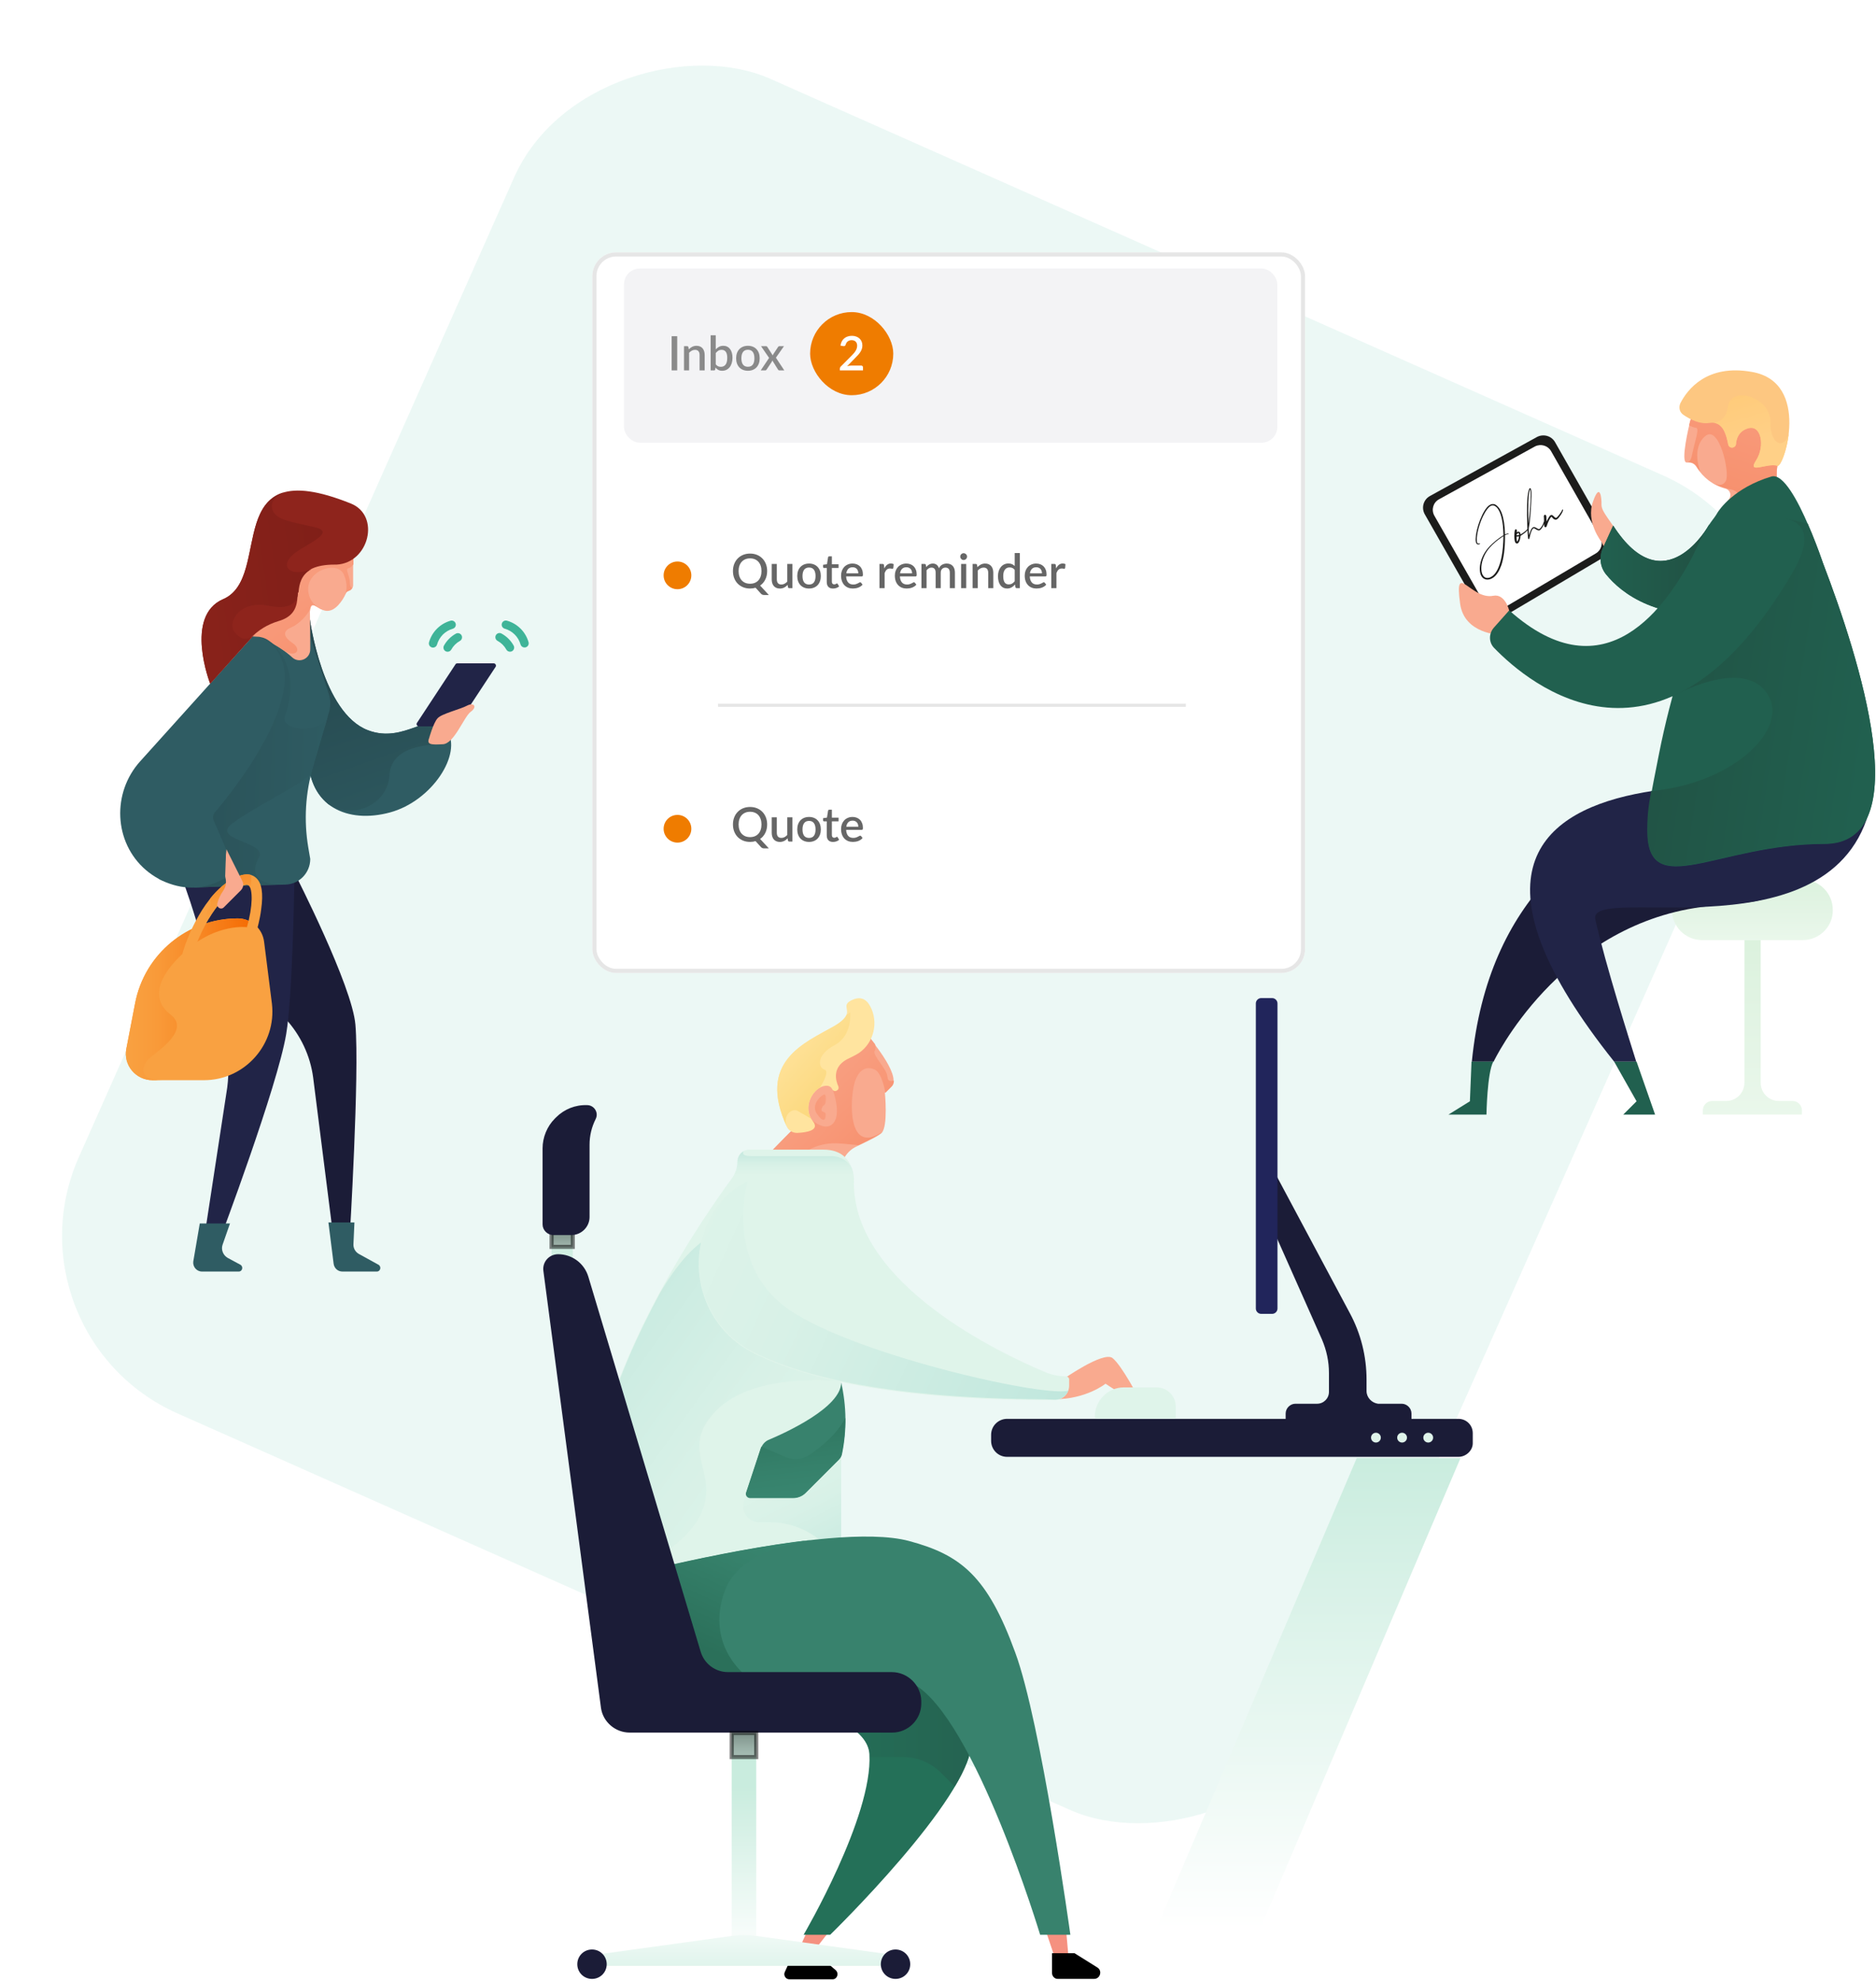 <svg width="483" height="510" viewBox="0 0 483 510" fill="none" xmlns="http://www.w3.org/2000/svg">
<rect opacity="0.1" x="473.85" y="142.699" width="375.991" height="351.466" rx="49.989" transform="rotate(113.954 473.85 142.699)" fill="#3FB498"/>
<path d="M79.792 159.503C79.792 159.503 82.97 183.594 94.765 188.027C104.468 191.708 111.16 182.004 115.091 188.027C119.106 194.05 111.243 206.262 100.369 209.19C89.495 212.118 79.457 207.685 79.373 194.886" fill="#2F5C63"/>
<path d="M94.765 188.027C82.97 183.594 79.792 159.503 79.792 159.503L79.373 194.97C79.457 200.491 81.381 204.422 84.392 206.932C84.476 207.015 84.56 207.099 84.643 207.099C84.727 207.183 84.811 207.266 84.894 207.266C90.08 210.863 99.784 207.768 100.286 199.487C100.787 190.871 113.92 191.708 113.92 191.708L114.589 187.358C110.574 182.925 104.05 191.54 94.765 188.027Z" fill="url(#paint0_linear_5943_24791)"/>
<path d="M117.099 187.023H107.814C107.396 187.023 107.145 186.521 107.312 186.187L117.267 171.046C117.35 170.879 117.518 170.795 117.769 170.795H127.137C127.555 170.795 127.806 171.297 127.639 171.632L117.685 186.772C117.518 186.94 117.35 187.023 117.099 187.023Z" fill="#212447"/>
<path d="M115.243 167.805C115.433 167.804 115.619 167.754 115.783 167.659C115.947 167.563 116.084 167.427 116.179 167.262C116.697 166.321 117.47 165.544 118.409 165.021C118.532 164.953 118.64 164.861 118.727 164.75C118.815 164.64 118.879 164.514 118.918 164.379C118.956 164.243 118.968 164.102 118.951 163.962C118.935 163.822 118.892 163.687 118.823 163.564C118.755 163.442 118.663 163.333 118.552 163.246C118.442 163.159 118.316 163.094 118.18 163.056C118.045 163.017 117.904 163.006 117.764 163.022C117.624 163.038 117.489 163.082 117.366 163.151C116.081 163.866 115.021 164.926 114.308 166.213C114.239 166.336 114.195 166.471 114.179 166.611C114.162 166.75 114.173 166.892 114.211 167.027C114.25 167.163 114.314 167.289 114.401 167.4C114.488 167.51 114.596 167.603 114.719 167.671C114.879 167.761 115.06 167.807 115.243 167.805Z" fill="#3FB498"/>
<path d="M117.312 160.537C117.229 160.266 117.043 160.038 116.793 159.904C116.542 159.769 116.249 159.74 115.977 159.822C114.668 160.198 113.475 160.9 112.512 161.863C111.548 162.827 110.846 164.019 110.47 165.329C110.426 165.465 110.408 165.608 110.42 165.751C110.431 165.893 110.471 166.032 110.537 166.158C110.603 166.285 110.694 166.397 110.804 166.489C110.914 166.58 111.041 166.648 111.178 166.689C111.314 166.731 111.458 166.744 111.6 166.729C111.742 166.714 111.88 166.671 112.005 166.602C112.13 166.533 112.24 166.439 112.328 166.327C112.417 166.215 112.482 166.086 112.52 165.948C112.8 164.98 113.317 164.096 114.024 163.378C114.743 162.671 115.626 162.154 116.594 161.873C116.729 161.832 116.855 161.766 116.964 161.677C117.073 161.588 117.163 161.478 117.23 161.354C117.296 161.23 117.338 161.094 117.352 160.954C117.366 160.814 117.352 160.672 117.312 160.537Z" fill="#3FB498"/>
<path d="M130.926 164.469C130.408 163.952 129.821 163.51 129.182 163.153C129.059 163.075 128.921 163.023 128.777 162.999C128.633 162.976 128.486 162.982 128.344 163.018C128.203 163.054 128.07 163.118 127.955 163.207C127.839 163.295 127.743 163.407 127.671 163.534C127.6 163.661 127.556 163.802 127.541 163.947C127.526 164.092 127.541 164.238 127.585 164.378C127.628 164.517 127.7 164.645 127.795 164.756C127.891 164.866 128.007 164.956 128.139 165.02C129.077 165.541 129.85 166.315 130.37 167.254C130.512 167.499 130.744 167.678 131.016 167.755C131.288 167.832 131.58 167.8 131.828 167.666C131.951 167.597 132.059 167.505 132.147 167.394C132.234 167.284 132.298 167.157 132.336 167.022C132.375 166.886 132.386 166.745 132.369 166.605C132.353 166.465 132.309 166.33 132.24 166.207C131.883 165.57 131.441 164.986 130.926 164.469Z" fill="#3FB498"/>
<path d="M136.077 165.328C135.702 164.018 134.999 162.826 134.036 161.862C133.073 160.899 131.88 160.196 130.57 159.821C130.435 159.776 130.291 159.759 130.149 159.771C130.006 159.782 129.868 159.822 129.741 159.888C129.614 159.954 129.502 160.044 129.411 160.154C129.32 160.264 129.251 160.392 129.21 160.528C129.169 160.665 129.155 160.809 129.17 160.951C129.185 161.093 129.229 161.231 129.298 161.356C129.367 161.481 129.46 161.591 129.572 161.679C129.685 161.767 129.814 161.833 129.951 161.87C130.923 162.144 131.809 162.662 132.522 163.376C133.236 164.09 133.755 164.975 134.028 165.947C134.113 166.217 134.3 166.442 134.549 166.576C134.799 166.71 135.09 166.741 135.362 166.662C135.634 166.58 135.862 166.393 135.996 166.143C136.13 165.893 136.159 165.6 136.077 165.328Z" fill="#3FB498"/>
<path d="M50.849 225.167C50.849 225.167 52.773 239.555 73.518 262.307C77.366 266.489 79.876 271.759 80.628 277.447L85.898 319.104H89.997C89.997 319.104 92.59 276.444 91.503 263.813C90.666 253.775 76.028 225.167 76.028 225.167H50.849Z" fill="#1B1C37"/>
<path d="M46.5 225.167C46.5 225.167 53.526 242.733 58.294 269.668C58.963 273.516 58.963 277.531 58.294 281.379L52.522 319.104H56.621C56.621 319.104 71.427 279.79 73.685 266.238C75.358 256.452 75.777 227.258 75.777 227.258L46.5 225.167Z" fill="#212447"/>
<path d="M64.986 163.937C64.986 163.937 50.013 195.305 50.013 228.514C50.013 228.514 64.484 227.928 73.435 227.761C77.031 227.677 79.876 224.749 79.876 221.153L79.374 218.225C78.203 211.282 78.621 204.088 80.628 197.313L84.727 183.26C85.145 181.754 85.145 180.165 84.644 178.659L79.876 163.937H64.986Z" fill="#2F5C63"/>
<path d="M90.917 144.028C90.917 142.94 90.917 142.355 90.917 142.355L77.533 135.328L73.184 148.879L73.602 152.56L63.229 166.194L64.986 163.936C66.659 163.685 71.594 165.944 75.275 169.289C77.031 170.879 79.875 169.624 79.875 167.198V163.852L79.792 157.495C80.294 152.727 82.887 160.255 87.069 155.822C87.906 154.902 88.575 153.898 89.077 152.727C89.16 152.476 89.411 152.309 89.662 152.225L89.83 152.141C90.499 151.974 90.917 151.305 90.917 150.636V144.028Z" fill="#F9AA8F"/>
<path d="M90.918 142.272L83.724 138.424L75.861 140.515L73.184 148.88L73.602 152.561L64.987 163.937C66.325 163.686 69.838 165.192 73.017 167.45C76.028 169.458 77.952 167.366 75.275 165.526C72.599 163.686 73.017 162.348 75.024 161.511C77.032 160.675 79.29 158.165 79.792 156.91C80.127 154.819 81.131 156.074 82.636 156.827C82.72 156.827 82.887 156.91 82.971 156.91C82.218 156.576 79.792 155.572 79.374 152.31C78.705 146.873 86.819 144.196 88.492 147.876C89.663 150.469 89.161 152.31 88.826 153.146C88.91 152.979 88.994 152.812 89.077 152.644C89.161 152.393 89.412 152.226 89.663 152.142L89.83 152.059C90.081 151.975 90.332 151.808 90.499 151.641C90.499 151.557 90.583 151.473 90.667 151.39C90.416 151.306 90.081 150.971 90.081 149.968C89.997 147.96 88.743 146.454 89.746 146.287C90.248 146.203 90.667 145.701 91.001 145.283V143.778C90.918 142.941 90.918 142.272 90.918 142.272Z" fill="url(#paint1_linear_5943_24791)"/>
<path d="M84.393 184.514C82.134 189.282 72.096 188.028 73.351 184.431C77.952 171.633 70.005 165.526 70.005 165.526L69.085 164.857C68.248 164.271 67.161 163.937 66.157 163.937H64.986C64.986 163.937 50.013 195.305 50.013 228.514C50.013 228.514 62.979 228.012 71.929 227.761C66.241 227.51 64.233 225 66.659 220.818C69.085 216.635 53.944 216.385 59.884 211.951C65.906 207.518 77.199 202.248 79.876 199.404C79.959 199.32 80.043 199.237 80.126 199.069C80.294 198.484 80.461 197.898 80.545 197.396L84.393 184.514Z" fill="url(#paint2_linear_5943_24791)"/>
<path d="M52.522 278.117H39.222C34.956 278.117 31.694 274.185 32.53 270.003L34.789 258.292C37.215 245.661 48.34 236.46 61.222 236.46C64.651 236.46 67.579 239.053 67.997 242.482L70.005 258.376C71.259 268.832 63.062 278.117 52.522 278.117Z" fill="#F9A141"/>
<path d="M61.221 236.46C48.34 236.46 37.214 245.577 34.789 258.292L32.53 270.003C31.694 274.269 34.956 278.117 39.306 278.117H41.815C35.039 278.117 36.462 274.101 38.804 272.178C41.146 270.254 48.925 265.067 43.906 261.22C38.887 257.372 40.226 251.516 48.005 244.657C55.784 237.714 63.564 238.718 63.564 238.718L65.655 238.216C64.484 237.129 62.895 236.46 61.221 236.46Z" fill="url(#paint3_linear_5943_24791)"/>
<path d="M49.26 247.335L46.667 246.749C47.169 244.407 48.675 240.057 51.184 235.708C53.192 232.194 56.621 227.594 61.138 225.67C63.648 224.666 65.07 225.252 65.906 226.004C67.412 227.343 67.83 229.936 67.245 234.118C66.91 236.879 66.157 239.305 66.157 239.472L63.564 238.719C65.153 233.282 65.07 228.932 64.066 228.012C63.648 227.677 62.811 227.928 62.142 228.179C55.367 230.94 50.348 242.232 49.26 247.335Z" fill="#F9A141"/>
<path d="M64.568 225.251C63.731 225 62.644 225.084 61.138 225.67C58.378 226.841 55.952 229.016 54.112 231.358C54.363 232.194 54.447 233.282 53.526 234.369C52.857 235.206 53.108 235.958 53.777 236.46C55.952 232.78 58.88 229.434 62.142 228.095C62.811 227.845 63.648 227.594 64.066 227.928C64.233 228.095 64.317 228.263 64.401 228.514C64.735 227.426 64.819 226.255 64.568 225.251Z" fill="url(#paint4_linear_5943_24791)"/>
<path d="M58.294 218.643L62.393 226.841C62.811 227.677 62.644 228.598 61.975 229.267L57.625 233.617C56.872 234.369 55.701 233.617 55.952 232.613C56.203 231.609 56.705 230.438 57.458 229.35C58.043 228.514 58.294 227.51 58.127 226.423L57.709 224.332L58.294 218.643Z" fill="#F9AA8F"/>
<path d="M52.02 327.386H61.472C62.393 327.386 62.727 326.131 61.891 325.629L58.628 323.873C57.457 323.203 56.872 321.781 57.29 320.527L59.214 315.006H51.435L49.762 324.793C49.594 326.131 50.598 327.386 52.02 327.386Z" fill="#2F5C63"/>
<path d="M88.157 327.385H97.023C97.944 327.385 98.278 326.13 97.442 325.629L92.423 322.868C91.503 322.366 90.917 321.363 91.001 320.275L91.252 314.754H84.56L85.898 325.378C86.065 326.549 86.986 327.385 88.157 327.385Z" fill="#2F5C63"/>
<path d="M70.089 166.028C69.001 165.024 67.412 163.937 64.986 163.937L36.127 195.974C28.766 204.088 29.268 216.886 37.549 223.997C38.637 224.917 39.724 225.67 40.979 226.339C40.979 226.422 41.063 226.422 41.063 226.422C45.329 228.514 51.184 230.019 57.96 226.088L58.211 218.643L55.032 211.282C54.697 210.529 54.865 209.693 55.367 209.107C59.967 203.754 81.298 177.153 70.089 166.028Z" fill="#2F5C63"/>
<path d="M90.332 129.641C98.028 132.736 95.016 144.948 86.651 145.367C86.484 145.367 86.317 145.367 86.15 145.367C76.195 145.367 76.865 151.222 76.53 154.401C76.279 156.827 75.192 158.918 71.678 159.922C68.918 160.758 66.409 162.264 64.484 164.355L54.112 175.982C54.112 175.982 47.337 158.583 57.458 154.233C70.591 148.629 56.203 115.922 90.332 129.641Z" fill="#8E241C"/>
<path d="M81.047 135.747C74.857 134.325 71.176 133.907 70.173 131.314C69.002 128.303 73.184 126.713 73.351 126.713C61.473 129.808 67.496 149.968 57.458 154.317C47.337 158.667 54.112 176.066 54.112 176.066L64.568 164.439C64.986 164.021 65.321 163.602 65.823 163.268C64.066 164.606 62.561 165.275 60.469 162.849C58.378 160.424 61.473 154.401 69.252 155.99C77.032 157.58 76.697 152.644 76.697 152.644C76.697 152.644 76.781 152.561 76.865 152.477C77.032 150.386 77.534 147.96 80.21 146.538C74.606 148.713 72.347 145.869 74.941 143.276C77.283 140.599 87.321 137.169 81.047 135.747Z" fill="url(#paint5_linear_5943_24791)"/>
<path d="M110.491 190.034C110.491 190.034 111.578 186.103 112.665 184.932C113.669 183.761 118.604 182.59 120.277 181.67C122.034 180.749 122.954 182.004 121.198 183.259C119.441 184.514 116.931 191.624 113.92 191.624C110.909 191.791 109.821 191.707 110.491 190.034Z" fill="#F9AA8F"/>
<path d="M464.098 242.057H438.251C433.901 242.057 430.471 238.544 430.471 234.277C430.471 229.928 433.985 226.498 438.251 226.498H464.098C468.448 226.498 471.877 230.011 471.877 234.277C471.961 238.544 468.448 242.057 464.098 242.057Z" fill="url(#paint6_linear_5943_24791)"/>
<path d="M453.308 278.779V242.057H449.125V278.779C449.125 281.372 447.034 283.463 444.441 283.463H440.844C439.506 283.463 438.418 284.55 438.418 285.889V286.976H449.125H453.308H463.931V285.889C463.931 284.55 462.844 283.463 461.505 283.463H457.908C455.399 283.463 453.308 281.372 453.308 278.779Z" fill="url(#paint7_linear_5943_24791)"/>
<path d="M395.758 112.486L368.154 127.71C366.481 128.631 365.895 130.722 366.815 132.395L381.454 158.075C382.374 159.748 384.549 160.25 386.138 159.33L413.24 143.269C414.83 142.349 415.415 140.258 414.495 138.668L400.359 113.825C399.438 112.235 397.431 111.65 395.758 112.486Z" fill="#1C1C1B"/>
<path d="M395.209 114.939L370.479 128.561C368.98 129.384 368.455 131.255 369.28 132.752L382.394 155.73C383.219 157.227 385.167 157.676 386.591 156.852L410.872 142.482C412.296 141.659 412.82 139.788 411.996 138.366L399.331 116.137C398.507 114.715 396.708 114.191 395.209 114.939Z" fill="white"/>
<path d="M383.966 148.997C383.441 149.235 382.942 149.293 382.469 149.17C382.01 149.039 381.653 148.751 381.399 148.307C381.279 148.098 381.182 147.85 381.106 147.562C380.928 146.797 380.944 145.934 381.154 144.973C381.525 143.34 382.349 141.867 383.628 140.554C384.608 139.564 385.658 138.712 386.779 138L387.072 137.832L387.065 137.42C387.063 137.135 387.046 136.778 387.015 136.349C386.991 135.916 386.965 135.573 386.937 135.321C386.777 133.839 386.491 132.652 386.08 131.761C386.025 131.65 385.963 131.533 385.893 131.412L385.784 131.22C385.661 131.022 385.555 130.868 385.466 130.758C384.98 130.222 384.493 130.027 384.004 130.173C383.923 130.202 383.838 130.241 383.75 130.291C383.171 130.623 382.55 131.452 381.888 132.779C381.432 133.701 381.058 134.68 380.765 135.715C380.468 136.743 380.291 137.675 380.234 138.513C380.201 139.175 380.243 139.607 380.358 139.809L380.382 139.85C380.441 139.923 380.561 139.953 380.741 139.939C380.793 139.936 380.842 139.935 380.887 139.936C380.928 139.93 380.956 139.924 380.969 139.916C380.987 139.915 381.002 139.919 381.017 139.929C381.027 139.932 381.037 139.94 381.044 139.953C381.052 139.967 381.056 139.982 381.057 140C381.061 140.006 381.062 140.015 381.059 140.026C381.053 140.047 381.033 140.067 381 140.086L380.959 140.109C380.891 140.131 380.817 140.15 380.738 140.169C380.656 140.18 380.581 140.183 380.515 140.176C380.389 140.159 380.287 140.114 380.21 140.042C380.184 140.012 380.157 139.974 380.13 139.926L380.084 139.846C380.041 139.754 380.008 139.666 379.986 139.58C379.903 139.154 379.907 138.552 379.999 137.775C380.256 136.037 380.801 134.294 381.635 132.548C382.159 131.479 382.686 130.713 383.216 130.248C383.319 130.163 383.441 130.079 383.583 129.998C383.724 129.917 383.848 129.86 383.954 129.826C384.478 129.696 384.929 129.796 385.305 130.126C385.685 130.445 385.988 130.804 386.215 131.201C386.373 131.477 386.52 131.796 386.655 132.157C387.148 133.519 387.423 135.28 387.478 137.439C387.483 137.526 387.489 137.576 387.497 137.589L387.503 137.599C387.509 137.595 387.531 137.587 387.569 137.575C387.603 137.555 387.645 137.536 387.696 137.515C387.876 137.439 388.052 137.396 388.226 137.387C388.34 137.384 388.407 137.399 388.426 137.433C388.434 137.446 388.437 137.458 388.434 137.469C388.435 137.486 388.428 137.499 388.415 137.506L388.405 137.512C388.378 137.527 388.33 137.537 388.26 137.541C388.101 137.543 387.909 137.599 387.686 137.709C387.628 137.733 387.582 137.755 387.549 137.774C387.511 137.786 387.489 137.795 387.482 137.798C387.486 137.805 387.486 137.859 387.481 137.96C387.483 138.057 387.485 138.177 387.486 138.32C387.471 141.278 387.157 143.675 386.544 145.51C386.038 146.953 385.393 147.984 384.611 148.601C384.511 148.676 384.414 148.741 384.32 148.795C384.232 148.845 384.161 148.885 384.107 148.916L383.966 148.997ZM384.331 148.252C385.201 147.539 385.879 146.262 386.363 144.42C386.71 143.104 386.931 141.498 387.026 139.602C387.038 139.389 387.048 139.164 387.056 138.928C387.063 138.691 387.067 138.487 387.068 138.317C387.069 138.147 387.066 138.055 387.058 138.041L386.987 138.082C386.937 138.119 386.881 138.161 386.817 138.206C385.47 139.102 384.351 140.06 383.459 141.08C382.426 142.305 381.769 143.674 381.489 145.184C381.323 146.128 381.354 146.964 381.583 147.692C381.616 147.78 381.659 147.872 381.713 147.966L381.771 148.067C381.852 148.208 381.929 148.321 382.004 148.403C382.284 148.69 382.632 148.822 383.048 148.798C383.269 148.779 383.488 148.725 383.706 148.636L384.019 148.457C384.14 148.388 384.244 148.319 384.331 148.252ZM390.627 139.942C390.468 139.961 390.327 139.903 390.205 139.768C390.171 139.724 390.143 139.682 390.12 139.642C390.097 139.602 390.075 139.547 390.053 139.479C389.896 139.032 389.85 138.295 389.913 137.266C389.953 136.787 390.003 136.499 390.063 136.402C390.078 136.367 390.106 136.337 390.147 136.314C390.187 136.291 390.225 136.278 390.259 136.277C390.367 136.277 390.448 136.325 390.502 136.419C390.517 136.446 390.528 136.472 390.532 136.496C390.537 136.52 390.541 136.558 390.544 136.61C390.543 136.655 390.538 136.725 390.53 136.819L390.511 137.044L390.658 136.974C390.732 136.931 390.793 136.905 390.842 136.896C390.896 136.882 390.957 136.879 391.023 136.885C391.1 136.895 391.166 136.924 391.221 136.973C391.283 137.019 391.331 137.071 391.366 137.132C391.381 137.159 391.393 137.188 391.402 137.219C391.446 137.327 391.471 137.425 391.476 137.512C391.477 137.529 391.478 137.546 391.479 137.564C391.476 137.574 391.476 137.583 391.48 137.59L391.581 137.532C391.642 137.497 391.716 137.455 391.803 137.405C391.894 137.344 391.98 137.291 392.06 137.244C392.144 137.187 392.208 137.142 392.251 137.108C392.462 136.961 392.65 136.813 392.815 136.665C392.981 136.517 393.099 136.395 393.17 136.301C393.196 136.268 393.214 136.245 393.223 136.23C393.233 136.216 393.241 136.206 393.248 136.203L393.274 136.201C393.281 136.197 393.295 136.198 393.316 136.204C393.348 136.213 393.369 136.227 393.381 136.247C393.392 136.268 393.39 136.295 393.375 136.331C393.321 136.487 393.147 136.698 392.853 136.965C392.558 137.232 392.201 137.499 391.782 137.766L391.49 137.959L391.478 138.101C391.456 138.345 391.406 138.616 391.325 138.912C391.177 139.435 390.992 139.76 390.77 139.887C390.723 139.914 390.675 139.932 390.627 139.942ZM391.113 137.652C391.114 137.544 391.105 137.465 391.084 137.414C391.071 137.359 391.058 137.321 391.047 137.301C391.028 137.267 391.002 137.246 390.97 137.238C390.96 137.235 390.948 137.237 390.934 137.245C390.924 137.242 390.908 137.246 390.888 137.258C390.868 137.269 390.841 137.285 390.807 137.304C390.747 137.339 390.701 137.369 390.671 137.395C390.645 137.411 390.615 137.437 390.582 137.473C390.533 137.528 390.501 137.573 390.485 137.609C390.466 137.638 390.461 137.676 390.471 137.725L390.47 137.792L390.533 137.81C390.582 137.817 390.647 137.821 390.727 137.82C390.803 137.812 390.873 137.803 390.939 137.792C391.011 137.778 391.064 137.761 391.098 137.741C391.111 137.734 391.116 137.704 391.113 137.652ZM390.726 139.295C390.739 139.27 390.756 139.238 390.778 139.198C390.8 139.159 390.819 139.121 390.834 139.086C390.875 139 390.92 138.876 390.97 138.713C391.016 138.544 391.049 138.399 391.07 138.28L391.102 138.101L390.994 138.123C390.922 138.137 390.844 138.15 390.761 138.162C390.675 138.167 390.604 138.167 390.548 138.163C390.503 138.162 390.477 138.164 390.47 138.168L390.46 138.174C390.457 138.184 390.458 138.233 390.463 138.319C390.464 138.399 390.468 138.5 390.474 138.621C390.493 139.013 390.526 139.266 390.574 139.382L390.599 139.448L390.634 139.415C390.647 139.407 390.662 139.394 390.678 139.376C390.691 139.351 390.707 139.324 390.726 139.295ZM393.613 138.81C393.603 138.807 393.592 138.804 393.582 138.801C393.564 138.802 393.548 138.798 393.534 138.788C393.502 138.78 393.477 138.758 393.457 138.725C393.434 138.684 393.418 138.617 393.41 138.524C393.338 137.805 393.286 137.075 393.255 136.333C393.253 136.173 393.246 136.012 393.233 135.849C393.134 133.644 393.107 131.714 393.154 130.061C393.206 128.403 393.334 127.181 393.537 126.395C393.63 126.011 393.734 125.786 393.848 125.72C393.875 125.705 393.903 125.698 393.931 125.7C394.003 125.686 394.066 125.726 394.12 125.82C394.208 125.975 394.267 126.272 394.295 126.712C394.332 127.183 394.309 128.135 394.226 129.568C394.121 131.666 393.983 133.355 393.812 134.633C393.781 134.829 393.747 135.059 393.709 135.322C393.672 135.584 393.638 135.783 393.607 135.917C393.6 135.966 393.596 136.03 393.597 136.11C393.594 136.183 393.596 136.312 393.603 136.496C393.61 136.679 393.624 136.953 393.644 137.317L393.663 137.843L393.737 137.572C393.975 136.801 394.195 136.287 394.396 136.029C394.476 135.92 394.567 135.837 394.668 135.779C394.783 135.713 394.909 135.691 395.045 135.711C395.094 135.718 395.147 135.733 395.204 135.754C395.257 135.768 395.33 135.802 395.424 135.856C395.513 135.903 395.639 135.975 395.801 136.07C395.962 136.165 396.085 136.215 396.169 136.221C396.249 136.22 396.319 136.202 396.38 136.168C396.42 136.145 396.458 136.118 396.495 136.088C396.685 135.89 396.873 135.639 397.058 135.337C397.238 135.028 397.352 134.766 397.399 134.551C397.407 134.502 397.412 134.464 397.414 134.436C397.422 134.404 397.43 134.386 397.437 134.383C397.446 134.368 397.458 134.357 397.471 134.349C397.492 134.338 397.514 134.338 397.539 134.351C397.567 134.353 397.585 134.36 397.593 134.374C397.608 134.401 397.611 134.453 397.601 134.53C397.599 134.603 397.586 134.682 397.563 134.766C397.499 134.999 397.393 135.252 397.245 135.525C397.097 135.797 396.929 136.041 396.739 136.257C396.664 136.345 396.608 136.403 396.572 136.433C396.531 136.456 396.501 136.474 396.481 136.485C396.44 136.508 396.401 136.526 396.364 136.539C396.302 136.556 396.24 136.565 396.178 136.565C396.115 136.565 396.045 136.551 395.967 136.524C395.886 136.508 395.803 136.48 395.717 136.439C395.627 136.392 395.512 136.324 395.372 136.235C395.198 136.119 395.071 136.053 394.991 136.037C394.913 136.01 394.84 136.016 394.773 136.054L394.742 136.072C394.574 136.168 394.402 136.454 394.227 136.93C394.173 137.086 394.103 137.314 394.015 137.614C393.935 137.911 393.872 138.161 393.828 138.365C393.793 138.537 393.766 138.647 393.747 138.693C393.723 138.743 393.697 138.776 393.67 138.791C393.649 138.803 393.631 138.809 393.613 138.81ZM393.565 134.506C393.739 133.28 393.873 131.974 393.965 130.589C394.133 128.132 394.139 126.627 393.983 126.073C393.974 126.042 393.967 126.014 393.963 125.99L393.945 125.96C393.939 125.964 393.927 125.984 393.912 126.019C393.893 126.048 393.873 126.091 393.852 126.148C393.837 126.201 393.821 126.259 393.804 126.322C393.483 127.606 393.385 130.183 393.508 134.056C393.508 134.181 393.511 134.295 393.517 134.399C393.519 134.496 393.521 134.562 393.523 134.597L393.527 134.675L393.534 134.711L393.542 134.653C393.553 134.611 393.561 134.562 393.565 134.506ZM397.946 135.741C397.904 135.747 397.868 135.745 397.836 135.737C397.804 135.728 397.774 135.714 397.745 135.695C397.716 135.675 397.696 135.656 397.684 135.636C397.666 135.619 397.645 135.591 397.622 135.55C397.595 135.503 397.576 135.43 397.563 135.33C397.55 135.229 397.538 135.075 397.527 134.868C397.522 134.656 397.521 134.357 397.523 133.971C397.524 133.801 397.523 133.649 397.519 133.518C397.515 133.386 397.508 133.304 397.5 133.274C397.497 133.222 397.493 133.161 397.489 133.092C397.488 133.012 397.488 132.941 397.488 132.878C397.491 132.805 397.498 132.756 397.511 132.731C397.546 132.666 397.59 132.619 397.644 132.588L397.694 132.559C397.856 132.529 397.975 132.581 398.052 132.716C398.079 132.763 398.098 132.819 398.109 132.885C398.122 132.94 398.131 133.042 398.136 133.191C398.148 133.336 398.155 133.56 398.158 133.862C398.161 133.977 398.163 134.074 398.164 134.154C398.165 134.234 398.168 134.277 398.172 134.284C398.178 134.28 398.191 134.255 398.209 134.209C398.234 134.159 398.265 134.096 398.303 134.021C398.604 133.438 398.844 133.037 399.023 132.818C399.052 132.792 399.079 132.768 399.102 132.746C399.132 132.72 399.17 132.693 399.217 132.666C399.265 132.639 399.3 132.623 399.324 132.619C399.351 132.603 399.382 132.594 399.417 132.593C399.469 132.59 399.526 132.597 399.59 132.614C399.653 132.631 399.709 132.658 399.756 132.693C399.839 132.744 399.96 132.854 400.119 133.022C400.336 133.247 400.502 133.348 400.615 133.328C400.653 133.316 400.702 133.292 400.763 133.257C400.817 133.227 400.87 133.187 400.923 133.139C401.078 132.988 401.247 132.792 401.432 132.552C401.617 132.313 401.781 132.076 401.924 131.842C402.067 131.608 402.155 131.433 402.187 131.316C402.201 131.263 402.213 131.229 402.223 131.215C402.239 131.197 402.25 131.186 402.257 131.182C402.271 131.174 402.286 131.17 402.303 131.169C402.349 131.17 402.381 131.187 402.4 131.221C402.435 131.281 402.427 131.393 402.377 131.556C402.316 131.761 402.185 132.024 401.984 132.344C401.783 132.665 401.558 132.976 401.311 133.279C401.236 133.366 401.178 133.436 401.135 133.487C401.089 133.531 401.044 133.57 401.001 133.604C400.964 133.634 400.916 133.666 400.855 133.701C400.801 133.731 400.761 133.754 400.734 133.77C400.707 133.785 400.682 133.795 400.658 133.8C400.64 133.801 400.614 133.803 400.58 133.805C400.41 133.821 400.241 133.775 400.071 133.666C400.01 133.621 399.951 133.574 399.897 133.525C399.848 133.472 399.78 133.399 399.691 133.307C399.654 133.257 399.617 133.216 399.58 133.183C399.546 133.14 399.52 133.11 399.502 133.093L399.447 133.044L399.392 133.089C399.252 133.187 399.067 133.459 398.838 133.902C398.632 134.307 398.45 134.755 398.293 135.247C398.264 135.335 398.237 135.413 398.213 135.481C398.189 135.548 398.169 135.591 398.152 135.609C398.137 135.645 398.106 135.676 398.058 135.703C398.018 135.726 397.98 135.739 397.946 135.741Z" fill="#1C1C1B"/>
<path d="M412.321 139.504C412.321 139.504 408.222 134.402 410.146 129.132C411.986 123.862 412.405 128.546 412.321 129.884C412.321 131.139 412.99 132.059 415.332 135.405C417.674 138.668 413.241 141.344 413.241 141.344L412.321 139.504Z" fill="#F9AA8F"/>
<path d="M440.008 135.155C440.008 135.155 428.548 155.9 415.332 135.322L412.655 141.178C411.651 143.436 411.986 146.029 413.492 147.87C417.423 152.721 427.043 160.501 446.951 157.824C488.943 152.136 440.008 135.155 440.008 135.155Z" fill="#21604F"/>
<path d="M440.008 135.155C440.008 135.155 428.548 155.9 415.332 135.322L412.655 141.178C411.651 143.436 411.986 146.029 413.492 147.87C417.423 152.721 427.043 160.501 446.951 157.824C488.943 152.136 440.008 135.155 440.008 135.155Z" fill="url(#paint8_linear_5943_24791)"/>
<path d="M388.565 157.238C388.565 157.238 387.561 152.804 384.466 153.39C378.695 154.561 374.345 144.105 375.934 155.481C377.022 163.26 386.139 163.428 386.139 163.428L388.565 157.238Z" fill="#F9AA8F"/>
<path d="M458.411 126.706C457.157 123.945 457.157 120.767 458.161 117.923C458.913 115.915 459.164 113.657 458.913 111.398C458.077 104.037 451.971 98.684 445.279 99.436C440.176 100.022 436.245 104.037 434.99 109.14C434.99 109.14 432.564 119.01 434.237 119.094C434.404 119.094 434.655 119.094 434.823 119.094C435.659 119.094 436.328 119.512 436.747 120.181C438.503 123.025 441.18 125.033 444.191 125.786C445.279 126.037 445.864 127.291 445.279 128.295C444.442 129.634 443.271 130.386 443.522 131.725C445.697 143.937 462.008 138.835 463.849 133.063C463.932 133.23 460.503 131.139 458.411 126.706Z" fill="#F9AA8F"/>
<path d="M456.486 129.884L457.825 125.032C457.155 122.69 457.323 120.181 458.159 117.922C458.577 116.835 458.828 115.747 458.912 114.576L444.19 104.957L437.247 104.12C436.16 105.542 435.407 107.215 434.989 109.055C434.989 109.055 434.989 109.223 434.905 109.474C435.24 109.725 435.909 110.059 436.662 110.143C437.665 110.226 436.243 113.991 435.658 117.002C435.407 118.508 434.905 118.926 434.487 119.01C434.654 119.01 434.738 119.01 434.905 119.01C435.741 119.01 436.411 119.428 436.829 120.097C437.08 120.515 437.414 121.017 437.749 121.352C437.665 121.184 435.407 115.413 439.004 112.318C442.601 109.139 445.445 121.77 444.357 123.778C443.521 125.367 442.099 124.781 441.513 124.53C442.433 125.032 443.353 125.451 444.357 125.701C444.441 125.701 444.525 125.701 444.525 125.785C444.859 125.869 445.277 125.952 445.696 126.036C448.456 126.538 448.289 129.8 448.289 129.8H456.486V129.884Z" fill="url(#paint9_linear_5943_24791)"/>
<path d="M482.084 200.567C482.084 200.567 387.31 188.606 378.945 273.342H384.55C384.55 273.342 401.112 238.46 438.085 233.525C457.324 230.932 458.244 236.704 482.084 200.567Z" fill="#1B1C37"/>
<path d="M415.583 273.341H421.271C419.598 267.988 413.408 248.581 410.732 236.703C408.557 227 474.472 247.578 482 205.502C482.084 205.419 341.303 180.157 415.583 273.341Z" fill="#212447"/>
<path d="M469.368 145.025C469.034 144.021 467.946 140.926 466.441 137.246C466.19 136.66 465.939 136.075 465.688 135.489C462.927 128.965 459.08 121.771 456.068 122.691C446.532 125.535 442.601 131.223 442.099 132.143C442.015 132.31 441.932 132.394 441.848 132.561C441.597 132.98 441.262 133.398 441.011 133.733C438.167 137.497 436.076 142.767 435.574 143.77C435.574 143.77 441.346 139.17 438.418 151.131C434.905 165.352 430.304 177.983 427.126 194.127C424.784 205.921 424.198 208.765 424.198 213.951C424.198 232.271 442.35 217.297 469.703 217.297C494.045 217.297 478.653 169.283 469.368 145.025Z" fill="#21604F"/>
<path d="M469.369 145.026C469.034 144.022 467.947 140.927 466.441 137.246C466.19 136.661 465.939 136.075 465.688 135.49C465.604 135.239 465.521 135.071 465.437 134.82L459.665 133.482L430.472 179.321C430.556 179.321 448.206 169.284 454.73 178.234C461.338 187.184 446.616 201.739 425.119 203.663C424.282 208.18 424.115 210.522 424.115 213.868C424.115 232.187 442.267 217.214 469.62 217.214C494.045 217.298 478.654 169.284 469.369 145.026Z" fill="url(#paint10_linear_5943_24791)"/>
<path d="M435.993 142.85C429.302 155.564 413.576 179.488 388.565 157.154L384.55 161.671C383.295 163.176 383.295 165.351 384.633 166.773C393.667 176.142 427.796 204.917 461.506 147.45C470.457 132.143 457.826 132.059 448.29 133.816C443.02 134.819 438.419 138.165 435.993 142.85Z" fill="#21604F"/>
<path d="M432.646 103.786C432.144 104.874 432.395 106.129 433.399 106.798C434.988 107.885 437.498 109.307 440.174 108.889C443.771 108.303 444.524 112.486 444.942 114.41C445.026 114.912 445.444 115.246 445.946 115.246C446.448 115.246 446.95 114.828 446.95 114.326C447.034 113.155 447.536 111.064 449.961 110.311C453.475 109.14 454.478 114.912 452.136 118.509C449.71 122.273 454.897 119.094 457.657 119.931C459.246 120.432 466.356 98.433 451.049 95.756C439.422 93.665 434.403 100.357 432.646 103.786Z" fill="#FDC781"/>
<path d="M378.861 273.341L378.443 283.546L372.922 286.976H382.709C382.709 286.976 382.876 276.269 384.466 273.341" fill="#21604F"/>
<path d="M415.583 273.341L421.355 283.546L417.925 286.976H426.123L421.355 273.341" fill="#21604F"/>
<path d="M444.943 114.41C445.026 114.912 445.445 115.246 445.946 115.246C446.448 115.246 446.95 114.828 446.95 114.326C447.034 113.155 447.536 111.064 449.962 110.311C453.475 109.14 454.479 114.912 452.136 118.509C449.711 122.273 454.897 119.094 457.657 119.931C458.326 120.182 460.083 116.167 460.585 111.315C459.832 115.665 455.733 115.079 455.817 108.638C455.901 102.197 445.528 99.102 444.859 104.79C444.524 107.467 442.935 108.555 441.346 108.889C443.939 109.224 444.608 112.653 444.943 114.41Z" fill="url(#paint11_linear_5943_24791)"/>
<g filter="url(#filter0_d_5943_24791)">
<rect x="152.509" y="60.98" width="183.491" height="185.53" rx="6.116" fill="white"/>
<rect x="153.038" y="61.51" width="182.433" height="184.471" rx="5.587" stroke="#E6E6E6" stroke-width="1.059"/>
</g>
<rect x="160.663" y="69.135" width="168.2" height="44.853" rx="4.078" fill="#F3F3F5"/>
<path d="M174.36 95.369H172.922V86.561H174.36V95.369ZM177.336 89.956C177.47 89.817 177.609 89.693 177.752 89.583C177.898 89.469 178.053 89.371 178.216 89.289C178.38 89.208 178.553 89.145 178.736 89.1C178.92 89.055 179.12 89.032 179.336 89.032C179.678 89.032 179.978 89.09 180.235 89.204C180.496 89.318 180.714 89.479 180.889 89.687C181.069 89.895 181.203 90.146 181.293 90.439C181.383 90.729 181.428 91.049 181.428 91.4V95.369H180.119V91.4C180.119 90.98 180.021 90.653 179.825 90.421C179.633 90.189 179.34 90.072 178.944 90.072C178.651 90.072 178.378 90.139 178.125 90.274C177.876 90.409 177.642 90.592 177.421 90.825V95.369H176.106V89.13H176.901C177.081 89.13 177.195 89.214 177.244 89.381L177.336 89.956ZM184.278 93.803C184.462 94.04 184.662 94.207 184.878 94.305C185.098 94.399 185.336 94.445 185.593 94.445C186.111 94.445 186.515 94.258 186.804 93.883C187.094 93.508 187.239 92.927 187.239 92.14C187.239 91.422 187.112 90.898 186.859 90.568C186.611 90.237 186.254 90.072 185.789 90.072C185.467 90.072 185.186 90.146 184.945 90.292C184.709 90.435 184.486 90.641 184.278 90.91V93.803ZM184.278 89.956C184.535 89.675 184.823 89.45 185.141 89.283C185.459 89.116 185.822 89.032 186.229 89.032C186.592 89.032 186.919 89.104 187.208 89.246C187.502 89.385 187.75 89.587 187.954 89.852C188.158 90.117 188.315 90.439 188.425 90.818C188.535 91.194 188.59 91.618 188.59 92.091C188.59 92.596 188.527 93.057 188.401 93.473C188.278 93.885 188.101 94.24 187.869 94.537C187.636 94.831 187.355 95.059 187.025 95.222C186.694 95.381 186.325 95.461 185.918 95.461C185.718 95.461 185.536 95.44 185.373 95.4C185.21 95.363 185.059 95.308 184.921 95.234C184.782 95.161 184.653 95.073 184.535 94.972C184.421 94.87 184.311 94.753 184.205 94.623L184.15 95.106C184.13 95.2 184.093 95.267 184.04 95.308C183.987 95.349 183.913 95.369 183.82 95.369H182.963V86.317H184.278V89.956ZM192.565 89.032C193.026 89.032 193.442 89.108 193.813 89.259C194.188 89.41 194.506 89.624 194.767 89.901C195.032 90.178 195.236 90.515 195.379 90.91C195.522 91.306 195.593 91.75 195.593 92.244C195.593 92.737 195.522 93.181 195.379 93.577C195.236 93.972 195.032 94.311 194.767 94.592C194.506 94.87 194.188 95.084 193.813 95.234C193.442 95.385 193.026 95.461 192.565 95.461C192.101 95.461 191.681 95.385 191.305 95.234C190.934 95.084 190.616 94.87 190.351 94.592C190.086 94.311 189.882 93.972 189.74 93.577C189.597 93.181 189.526 92.737 189.526 92.244C189.526 91.75 189.597 91.306 189.74 90.91C189.882 90.515 190.086 90.178 190.351 89.901C190.616 89.624 190.934 89.41 191.305 89.259C191.681 89.108 192.101 89.032 192.565 89.032ZM192.565 94.433C193.128 94.433 193.546 94.246 193.819 93.871C194.097 93.491 194.235 92.951 194.235 92.25C194.235 91.548 194.097 91.008 193.819 90.629C193.546 90.246 193.128 90.054 192.565 90.054C191.995 90.054 191.571 90.246 191.293 90.629C191.016 91.008 190.877 91.548 190.877 92.25C190.877 92.951 191.016 93.491 191.293 93.871C191.571 94.246 191.995 94.433 192.565 94.433ZM201.928 95.369H200.668C200.566 95.369 200.484 95.343 200.423 95.29C200.366 95.237 200.319 95.177 200.283 95.112L198.845 92.806C198.808 92.945 198.76 93.065 198.698 93.167L197.396 95.112C197.351 95.177 197.3 95.237 197.243 95.29C197.19 95.343 197.118 95.369 197.029 95.369H195.854L198.013 92.152L195.94 89.13H197.2C197.302 89.13 197.375 89.147 197.42 89.179C197.469 89.208 197.512 89.253 197.548 89.314L198.961 91.516C198.998 91.381 199.055 91.253 199.133 91.13L200.325 89.338C200.407 89.2 200.511 89.13 200.637 89.13H201.842L199.769 92.097L201.928 95.369Z" fill="#8A8A8A"/>
<path d="M190.163 212.272C190.163 212.782 190.232 213.239 190.37 213.642C190.509 214.046 190.707 214.389 190.964 214.67C191.221 214.947 191.531 215.161 191.893 215.312C192.256 215.459 192.662 215.532 193.111 215.532C193.563 215.532 193.971 215.459 194.334 215.312C194.697 215.161 195.005 214.947 195.257 214.67C195.514 214.389 195.71 214.046 195.845 213.642C195.983 213.239 196.053 212.782 196.053 212.272C196.053 211.767 195.983 211.312 195.845 210.908C195.71 210.505 195.514 210.162 195.257 209.881C195.005 209.6 194.697 209.383 194.334 209.233C193.971 209.082 193.563 209.006 193.111 209.006C192.662 209.006 192.256 209.082 191.893 209.233C191.531 209.383 191.221 209.6 190.964 209.881C190.707 210.162 190.509 210.505 190.37 210.908C190.232 211.312 190.163 211.767 190.163 212.272ZM197.949 218.438H196.774C196.599 218.438 196.444 218.413 196.309 218.364C196.175 218.319 196.051 218.236 195.936 218.113L194.53 216.566C194.089 216.701 193.616 216.768 193.111 216.768C192.454 216.768 191.855 216.656 191.312 216.431C190.774 216.207 190.311 215.897 189.924 215.502C189.537 215.102 189.237 214.627 189.025 214.077C188.813 213.526 188.707 212.925 188.707 212.272C188.707 211.62 188.813 211.019 189.025 210.468C189.237 209.918 189.537 209.443 189.924 209.043C190.311 208.643 190.774 208.331 191.312 208.107C191.855 207.883 192.454 207.771 193.111 207.771C193.771 207.771 194.371 207.883 194.909 208.107C195.451 208.331 195.914 208.643 196.297 209.043C196.685 209.443 196.984 209.918 197.196 210.468C197.408 211.019 197.514 211.62 197.514 212.272C197.514 212.676 197.474 213.061 197.392 213.428C197.311 213.791 197.192 214.132 197.037 214.45C196.882 214.764 196.693 215.053 196.468 215.318C196.244 215.579 195.989 215.808 195.704 216.003L197.949 218.438ZM204.008 210.437V216.676H203.213C203.038 216.676 202.926 216.593 202.877 216.425L202.779 215.844C202.648 215.983 202.51 216.109 202.363 216.224C202.22 216.338 202.067 216.436 201.904 216.517C201.741 216.599 201.566 216.662 201.378 216.707C201.195 216.752 200.997 216.774 200.785 216.774C200.442 216.774 200.141 216.717 199.88 216.603C199.619 216.489 199.398 216.328 199.219 216.12C199.044 215.912 198.911 215.663 198.821 215.373C198.732 215.08 198.687 214.758 198.687 214.407V210.437H200.002V214.407C200.002 214.827 200.098 215.153 200.289 215.386C200.485 215.618 200.781 215.734 201.176 215.734C201.466 215.734 201.735 215.669 201.984 215.539C202.236 215.404 202.473 215.22 202.693 214.988V210.437H204.008ZM208.302 210.34C208.763 210.34 209.179 210.415 209.55 210.566C209.925 210.717 210.243 210.931 210.504 211.208C210.769 211.485 210.973 211.822 211.116 212.217C211.259 212.613 211.33 213.057 211.33 213.551C211.33 214.044 211.259 214.489 211.116 214.884C210.973 215.28 210.769 215.618 210.504 215.899C210.243 216.177 209.925 216.391 209.55 216.542C209.179 216.692 208.763 216.768 208.302 216.768C207.838 216.768 207.418 216.692 207.042 216.542C206.671 216.391 206.353 216.177 206.088 215.899C205.823 215.618 205.619 215.28 205.477 214.884C205.334 214.489 205.263 214.044 205.263 213.551C205.263 213.057 205.334 212.613 205.477 212.217C205.619 211.822 205.823 211.485 206.088 211.208C206.353 210.931 206.671 210.717 207.042 210.566C207.418 210.415 207.838 210.34 208.302 210.34ZM208.302 215.74C208.865 215.74 209.283 215.553 209.556 215.178C209.834 214.798 209.972 214.258 209.972 213.557C209.972 212.855 209.834 212.315 209.556 211.936C209.283 211.553 208.865 211.361 208.302 211.361C207.732 211.361 207.307 211.553 207.03 211.936C206.753 212.315 206.614 212.855 206.614 213.557C206.614 214.258 206.753 214.798 207.03 215.178C207.307 215.553 207.732 215.74 208.302 215.74ZM214.474 216.774C213.956 216.774 213.557 216.629 213.275 216.34C212.998 216.046 212.859 215.634 212.859 215.104V211.471H212.174C212.101 211.471 212.038 211.449 211.985 211.404C211.932 211.355 211.905 211.284 211.905 211.19V210.658L212.914 210.511L213.202 208.707C213.222 208.637 213.257 208.582 213.306 208.541C213.355 208.497 213.42 208.474 213.502 208.474H214.174V210.523H215.905V211.471H214.174V215.012C214.174 215.237 214.229 215.408 214.34 215.526C214.45 215.645 214.596 215.704 214.78 215.704C214.882 215.704 214.97 215.691 215.043 215.667C215.116 215.638 215.18 215.61 215.233 215.581C215.286 215.549 215.33 215.52 215.367 215.496C215.408 215.467 215.447 215.453 215.483 215.453C215.557 215.453 215.616 215.494 215.661 215.575L216.052 216.217C215.848 216.397 215.608 216.535 215.33 216.633C215.053 216.727 214.768 216.774 214.474 216.774ZM220.986 212.853C220.986 212.633 220.953 212.429 220.888 212.242C220.827 212.05 220.735 211.885 220.613 211.746C220.491 211.604 220.338 211.494 220.154 211.416C219.975 211.335 219.767 211.294 219.53 211.294C219.053 211.294 218.678 211.43 218.405 211.704C218.132 211.977 217.958 212.36 217.885 212.853H220.986ZM217.848 213.661C217.865 214.016 217.92 214.323 218.013 214.584C218.107 214.841 218.232 215.055 218.387 215.227C218.546 215.398 218.733 215.526 218.949 215.612C219.169 215.693 219.414 215.734 219.683 215.734C219.94 215.734 220.162 215.706 220.35 215.649C220.537 215.587 220.701 215.522 220.839 215.453C220.978 215.379 221.096 215.314 221.194 215.257C221.292 215.196 221.381 215.165 221.463 215.165C221.569 215.165 221.651 215.206 221.708 215.288L222.081 215.771C221.926 215.954 221.751 216.109 221.555 216.236C221.359 216.362 221.151 216.466 220.931 216.548C220.711 216.625 220.484 216.68 220.252 216.713C220.02 216.75 219.793 216.768 219.573 216.768C219.141 216.768 218.739 216.697 218.368 216.554C218.001 216.407 217.681 216.193 217.408 215.912C217.139 215.63 216.927 215.282 216.772 214.866C216.621 214.45 216.545 213.971 216.545 213.428C216.545 212.996 216.613 212.592 216.747 212.217C216.886 211.842 217.082 211.516 217.334 211.239C217.591 210.961 217.901 210.743 218.264 210.584C218.631 210.421 219.045 210.34 219.506 210.34C219.889 210.34 220.244 210.403 220.57 210.529C220.896 210.652 221.178 210.833 221.414 211.074C221.651 211.314 221.834 211.61 221.965 211.96C222.099 212.307 222.166 212.703 222.166 213.147C222.166 213.351 222.144 213.487 222.099 213.557C222.054 213.626 221.973 213.661 221.854 213.661H217.848Z" fill="#666666"/>
<path d="M190.163 147.031C190.163 147.541 190.232 147.997 190.37 148.401C190.509 148.805 190.707 149.147 190.964 149.429C191.221 149.706 191.531 149.92 191.893 150.071C192.256 150.218 192.662 150.291 193.111 150.291C193.563 150.291 193.971 150.218 194.334 150.071C194.697 149.92 195.005 149.706 195.257 149.429C195.514 149.147 195.71 148.805 195.845 148.401C195.983 147.997 196.053 147.541 196.053 147.031C196.053 146.525 195.983 146.071 195.845 145.667C195.71 145.263 195.514 144.921 195.257 144.64C195.005 144.358 194.697 144.142 194.334 143.991C193.971 143.84 193.563 143.765 193.111 143.765C192.662 143.765 192.256 143.84 191.893 143.991C191.531 144.142 191.221 144.358 190.964 144.64C190.707 144.921 190.509 145.263 190.37 145.667C190.232 146.071 190.163 146.525 190.163 147.031ZM197.949 153.196H196.774C196.599 153.196 196.444 153.172 196.309 153.123C196.175 153.078 196.051 152.994 195.936 152.872L194.53 151.325C194.089 151.459 193.616 151.527 193.111 151.527C192.454 151.527 191.855 151.414 191.312 151.19C190.774 150.966 190.311 150.656 189.924 150.26C189.537 149.861 189.237 149.386 189.025 148.835C188.813 148.285 188.707 147.683 188.707 147.031C188.707 146.379 188.813 145.777 189.025 145.227C189.237 144.676 189.537 144.201 189.924 143.802C190.311 143.402 190.774 143.09 191.312 142.866C191.855 142.642 192.454 142.529 193.111 142.529C193.771 142.529 194.371 142.642 194.909 142.866C195.451 143.09 195.914 143.402 196.297 143.802C196.685 144.201 196.984 144.676 197.196 145.227C197.408 145.777 197.514 146.379 197.514 147.031C197.514 147.435 197.474 147.82 197.392 148.187C197.311 148.55 197.192 148.89 197.037 149.208C196.882 149.522 196.693 149.812 196.468 150.077C196.244 150.338 195.989 150.566 195.704 150.762L197.949 153.196ZM204.008 145.196V151.435H203.213C203.038 151.435 202.926 151.351 202.877 151.184L202.779 150.603C202.648 150.742 202.51 150.868 202.363 150.982C202.22 151.096 202.067 151.194 201.904 151.276C201.741 151.357 201.566 151.421 201.378 151.465C201.195 151.51 200.997 151.533 200.785 151.533C200.442 151.533 200.141 151.476 199.88 151.361C199.619 151.247 199.398 151.086 199.219 150.878C199.044 150.67 198.911 150.422 198.821 150.132C198.732 149.838 198.687 149.516 198.687 149.166V145.196H200.002V149.166C200.002 149.586 200.098 149.912 200.289 150.144C200.485 150.377 200.781 150.493 201.176 150.493C201.466 150.493 201.735 150.428 201.984 150.297C202.236 150.163 202.473 149.979 202.693 149.747V145.196H204.008ZM208.302 145.098C208.763 145.098 209.179 145.174 209.55 145.325C209.925 145.475 210.243 145.69 210.504 145.967C210.769 146.244 210.973 146.58 211.116 146.976C211.259 147.372 211.33 147.816 211.33 148.309C211.33 148.803 211.259 149.247 211.116 149.643C210.973 150.038 210.769 150.377 210.504 150.658C210.243 150.935 209.925 151.149 209.55 151.3C209.179 151.451 208.763 151.527 208.302 151.527C207.838 151.527 207.418 151.451 207.042 151.3C206.671 151.149 206.353 150.935 206.088 150.658C205.823 150.377 205.619 150.038 205.477 149.643C205.334 149.247 205.263 148.803 205.263 148.309C205.263 147.816 205.334 147.372 205.477 146.976C205.619 146.58 205.823 146.244 206.088 145.967C206.353 145.69 206.671 145.475 207.042 145.325C207.418 145.174 207.838 145.098 208.302 145.098ZM208.302 150.499C208.865 150.499 209.283 150.311 209.556 149.936C209.834 149.557 209.972 149.017 209.972 148.315C209.972 147.614 209.834 147.074 209.556 146.695C209.283 146.311 208.865 146.12 208.302 146.12C207.732 146.12 207.307 146.311 207.03 146.695C206.753 147.074 206.614 147.614 206.614 148.315C206.614 149.017 206.753 149.557 207.03 149.936C207.307 150.311 207.732 150.499 208.302 150.499ZM214.474 151.533C213.956 151.533 213.557 151.388 213.275 151.098C212.998 150.805 212.859 150.393 212.859 149.863V146.23H212.174C212.101 146.23 212.038 146.207 211.985 146.163C211.932 146.114 211.905 146.042 211.905 145.948V145.416L212.914 145.27L213.202 143.465C213.222 143.396 213.257 143.341 213.306 143.3C213.355 143.255 213.42 143.233 213.502 143.233H214.174V145.282H215.905V146.23H214.174V149.771C214.174 149.995 214.229 150.167 214.34 150.285C214.45 150.403 214.596 150.462 214.78 150.462C214.882 150.462 214.97 150.45 215.043 150.426C215.116 150.397 215.18 150.369 215.233 150.34C215.286 150.307 215.33 150.279 215.367 150.254C215.408 150.226 215.447 150.212 215.483 150.212C215.557 150.212 215.616 150.252 215.661 150.334L216.052 150.976C215.848 151.156 215.608 151.294 215.33 151.392C215.053 151.486 214.768 151.533 214.474 151.533ZM220.986 147.612C220.986 147.392 220.953 147.188 220.888 147C220.827 146.809 220.735 146.644 220.613 146.505C220.491 146.362 220.338 146.252 220.154 146.175C219.975 146.093 219.767 146.052 219.53 146.052C219.053 146.052 218.678 146.189 218.405 146.462C218.132 146.735 217.958 147.119 217.885 147.612H220.986ZM217.848 148.419C217.865 148.774 217.92 149.082 218.013 149.343C218.107 149.6 218.232 149.814 218.387 149.985C218.546 150.156 218.733 150.285 218.949 150.371C219.169 150.452 219.414 150.493 219.683 150.493C219.94 150.493 220.162 150.464 220.35 150.407C220.537 150.346 220.701 150.281 220.839 150.212C220.978 150.138 221.096 150.073 221.194 150.016C221.292 149.955 221.381 149.924 221.463 149.924C221.569 149.924 221.651 149.965 221.708 150.046L222.081 150.53C221.926 150.713 221.751 150.868 221.555 150.994C221.359 151.121 221.151 151.225 220.931 151.306C220.711 151.384 220.484 151.439 220.252 151.472C220.02 151.508 219.793 151.527 219.573 151.527C219.141 151.527 218.739 151.455 218.368 151.312C218.001 151.166 217.681 150.952 217.408 150.67C217.139 150.389 216.927 150.04 216.772 149.624C216.621 149.208 216.545 148.729 216.545 148.187C216.545 147.755 216.613 147.351 216.747 146.976C216.886 146.601 217.082 146.275 217.334 145.997C217.591 145.72 217.901 145.502 218.264 145.343C218.631 145.18 219.045 145.098 219.506 145.098C219.889 145.098 220.244 145.161 220.57 145.288C220.896 145.41 221.178 145.592 221.414 145.832C221.651 146.073 221.834 146.368 221.965 146.719C222.099 147.066 222.166 147.461 222.166 147.906C222.166 148.11 222.144 148.246 222.099 148.315C222.054 148.385 221.973 148.419 221.854 148.419H217.848ZM227.681 146.352C227.876 145.957 228.113 145.647 228.39 145.422C228.667 145.194 229 145.08 229.387 145.08C229.522 145.08 229.648 145.096 229.766 145.129C229.885 145.157 229.991 145.202 230.084 145.263L229.993 146.254C229.976 146.324 229.95 146.372 229.913 146.401C229.88 146.426 229.836 146.438 229.779 146.438C229.717 146.438 229.63 146.428 229.516 146.407C229.401 146.383 229.281 146.37 229.155 146.37C228.971 146.37 228.808 146.397 228.665 146.45C228.527 146.503 228.4 146.58 228.286 146.682C228.176 146.784 228.078 146.909 227.993 147.055C227.907 147.202 227.827 147.369 227.754 147.557V151.435H226.439V145.196H227.204C227.342 145.196 227.438 145.223 227.491 145.276C227.544 145.325 227.581 145.412 227.601 145.539L227.681 146.352ZM234.831 147.612C234.831 147.392 234.799 147.188 234.734 147C234.672 146.809 234.581 146.644 234.458 146.505C234.336 146.362 234.183 146.252 234 146.175C233.82 146.093 233.612 146.052 233.376 146.052C232.899 146.052 232.524 146.189 232.25 146.462C231.977 146.735 231.804 147.119 231.73 147.612H234.831ZM231.694 148.419C231.71 148.774 231.765 149.082 231.859 149.343C231.953 149.6 232.077 149.814 232.232 149.985C232.391 150.156 232.579 150.285 232.795 150.371C233.015 150.452 233.26 150.493 233.529 150.493C233.786 150.493 234.008 150.464 234.195 150.407C234.383 150.346 234.546 150.281 234.685 150.212C234.823 150.138 234.942 150.073 235.039 150.016C235.137 149.955 235.227 149.924 235.308 149.924C235.415 149.924 235.496 149.965 235.553 150.046L235.926 150.53C235.771 150.713 235.596 150.868 235.4 150.994C235.205 151.121 234.997 151.225 234.776 151.306C234.556 151.384 234.33 151.439 234.097 151.472C233.865 151.508 233.639 151.527 233.419 151.527C232.986 151.527 232.585 151.455 232.214 151.312C231.847 151.166 231.527 150.952 231.253 150.67C230.984 150.389 230.772 150.04 230.617 149.624C230.466 149.208 230.391 148.729 230.391 148.187C230.391 147.755 230.458 147.351 230.593 146.976C230.731 146.601 230.927 146.275 231.18 145.997C231.437 145.72 231.747 145.502 232.11 145.343C232.477 145.18 232.89 145.098 233.351 145.098C233.735 145.098 234.089 145.161 234.416 145.288C234.742 145.41 235.023 145.592 235.26 145.832C235.496 146.073 235.68 146.368 235.81 146.719C235.945 147.066 236.012 147.461 236.012 147.906C236.012 148.11 235.989 148.246 235.945 148.315C235.9 148.385 235.818 148.419 235.7 148.419H231.694ZM237.238 151.435V145.196H238.033C238.213 145.196 238.327 145.28 238.376 145.447L238.461 145.991C238.576 145.861 238.694 145.743 238.816 145.636C238.939 145.526 239.069 145.433 239.208 145.355C239.35 145.274 239.501 145.21 239.66 145.166C239.823 145.121 239.999 145.098 240.186 145.098C240.386 145.098 240.57 145.127 240.737 145.184C240.904 145.241 241.051 145.323 241.177 145.429C241.308 145.535 241.42 145.663 241.514 145.814C241.607 145.965 241.685 146.134 241.746 146.322C241.84 146.105 241.958 145.92 242.101 145.765C242.243 145.61 242.402 145.484 242.578 145.386C242.753 145.288 242.939 145.217 243.134 145.172C243.334 145.123 243.536 145.098 243.74 145.098C244.074 145.098 244.372 145.151 244.633 145.257C244.898 145.363 245.12 145.518 245.3 145.722C245.483 145.922 245.622 146.169 245.716 146.462C245.809 146.756 245.856 147.09 245.856 147.465V151.435H244.541V147.465C244.541 147.025 244.445 146.695 244.254 146.474C244.066 146.25 243.787 146.138 243.416 146.138C243.249 146.138 243.092 146.167 242.945 146.224C242.798 146.281 242.67 146.364 242.559 146.474C242.449 146.585 242.362 146.723 242.296 146.89C242.235 147.053 242.205 147.245 242.205 147.465V151.435H240.89V147.465C240.89 147.009 240.798 146.674 240.614 146.462C240.431 146.246 240.162 146.138 239.807 146.138C239.562 146.138 239.336 146.201 239.128 146.328C238.92 146.45 238.729 146.619 238.553 146.835V151.435H237.238ZM248.762 145.196V151.435H247.447V145.196H248.762ZM248.983 143.312C248.983 143.431 248.958 143.543 248.909 143.649C248.864 143.755 248.801 143.848 248.72 143.93C248.638 144.008 248.542 144.071 248.432 144.12C248.326 144.164 248.212 144.187 248.09 144.187C247.971 144.187 247.859 144.164 247.753 144.12C247.651 144.071 247.562 144.008 247.484 143.93C247.407 143.848 247.343 143.755 247.294 143.649C247.25 143.543 247.227 143.431 247.227 143.312C247.227 143.19 247.25 143.076 247.294 142.97C247.343 142.864 247.407 142.772 247.484 142.695C247.562 142.613 247.651 142.55 247.753 142.505C247.859 142.456 247.971 142.432 248.09 142.432C248.212 142.432 248.326 142.456 248.432 142.505C248.542 142.55 248.638 142.613 248.72 142.695C248.801 142.772 248.864 142.864 248.909 142.97C248.958 143.076 248.983 143.19 248.983 143.312ZM251.644 146.022C251.779 145.883 251.917 145.759 252.06 145.649C252.207 145.535 252.362 145.437 252.525 145.355C252.688 145.274 252.861 145.21 253.045 145.166C253.228 145.121 253.428 145.098 253.644 145.098C253.987 145.098 254.286 145.155 254.543 145.27C254.804 145.384 255.022 145.545 255.198 145.753C255.377 145.961 255.512 146.211 255.601 146.505C255.691 146.795 255.736 147.115 255.736 147.465V151.435H254.427V147.465C254.427 147.045 254.329 146.719 254.133 146.487C253.942 146.254 253.648 146.138 253.253 146.138C252.959 146.138 252.686 146.205 252.433 146.34C252.184 146.474 251.95 146.658 251.73 146.89V151.435H250.415V145.196H251.21C251.389 145.196 251.503 145.28 251.552 145.447L251.644 146.022ZM261.253 146.731C261.07 146.495 260.868 146.33 260.648 146.236C260.428 146.142 260.189 146.095 259.932 146.095C259.419 146.095 259.017 146.285 258.727 146.664C258.438 147.039 258.293 147.596 258.293 148.334C258.293 148.717 258.326 149.045 258.391 149.319C258.456 149.588 258.55 149.808 258.672 149.979C258.795 150.15 258.944 150.275 259.119 150.352C259.294 150.43 259.492 150.468 259.712 150.468C260.047 150.468 260.334 150.397 260.575 150.254C260.819 150.108 261.046 149.902 261.253 149.637V146.731ZM262.568 142.383V151.435H261.773C261.598 151.435 261.486 151.351 261.437 151.184L261.321 150.505C261.06 150.811 260.762 151.058 260.428 151.245C260.097 151.433 259.712 151.527 259.272 151.527C258.921 151.527 258.603 151.457 258.318 151.319C258.032 151.176 257.788 150.97 257.584 150.701C257.38 150.432 257.221 150.099 257.107 149.704C256.996 149.304 256.941 148.848 256.941 148.334C256.941 147.869 257.003 147.439 257.125 147.043C257.251 146.648 257.431 146.305 257.663 146.016C257.896 145.722 258.177 145.494 258.507 145.331C258.842 145.163 259.215 145.08 259.627 145.08C259.994 145.08 260.305 145.139 260.562 145.257C260.819 145.371 261.05 145.533 261.253 145.74V142.383H262.568ZM268.268 147.612C268.268 147.392 268.236 147.188 268.171 147C268.109 146.809 268.018 146.644 267.895 146.505C267.773 146.362 267.62 146.252 267.437 146.175C267.257 146.093 267.049 146.052 266.813 146.052C266.336 146.052 265.96 146.189 265.687 146.462C265.414 146.735 265.241 147.119 265.167 147.612H268.268ZM265.131 148.419C265.147 148.774 265.202 149.082 265.296 149.343C265.39 149.6 265.514 149.814 265.669 149.985C265.828 150.156 266.016 150.285 266.232 150.371C266.452 150.452 266.696 150.493 266.966 150.493C267.222 150.493 267.445 150.464 267.632 150.407C267.82 150.346 267.983 150.281 268.122 150.212C268.26 150.138 268.378 150.073 268.476 150.016C268.574 149.955 268.664 149.924 268.745 149.924C268.851 149.924 268.933 149.965 268.99 150.046L269.363 150.53C269.208 150.713 269.033 150.868 268.837 150.994C268.641 151.121 268.434 151.225 268.213 151.306C267.993 151.384 267.767 151.439 267.534 151.472C267.302 151.508 267.076 151.527 266.855 151.527C266.423 151.527 266.022 151.455 265.651 151.312C265.284 151.166 264.964 150.952 264.69 150.67C264.421 150.389 264.209 150.04 264.054 149.624C263.903 149.208 263.828 148.729 263.828 148.187C263.828 147.755 263.895 147.351 264.03 146.976C264.168 146.601 264.364 146.275 264.617 145.997C264.874 145.72 265.184 145.502 265.547 145.343C265.914 145.18 266.327 145.098 266.788 145.098C267.172 145.098 267.526 145.161 267.852 145.288C268.179 145.41 268.46 145.592 268.697 145.832C268.933 146.073 269.117 146.368 269.247 146.719C269.382 147.066 269.449 147.461 269.449 147.906C269.449 148.11 269.426 148.246 269.382 148.315C269.337 148.385 269.255 148.419 269.137 148.419H265.131ZM271.917 146.352C272.113 145.957 272.349 145.647 272.626 145.422C272.904 145.194 273.236 145.08 273.623 145.08C273.758 145.08 273.884 145.096 274.002 145.129C274.121 145.157 274.227 145.202 274.321 145.263L274.229 146.254C274.212 146.324 274.186 146.372 274.149 146.401C274.117 146.426 274.072 146.438 274.015 146.438C273.954 146.438 273.866 146.428 273.752 146.407C273.638 146.383 273.517 146.37 273.391 146.37C273.207 146.37 273.044 146.397 272.902 146.45C272.763 146.503 272.636 146.58 272.522 146.682C272.412 146.784 272.314 146.909 272.229 147.055C272.143 147.202 272.064 147.369 271.99 147.557V151.435H270.675V145.196H271.44C271.578 145.196 271.674 145.223 271.727 145.276C271.78 145.325 271.817 145.412 271.837 145.539L271.917 146.352Z" fill="#666666"/>
<rect x="208.576" y="80.35" width="21.407" height="21.407" rx="10.704" fill="#EF7C00"/>
<path d="M221.73 94.128C221.873 94.128 221.985 94.171 222.066 94.257C222.148 94.338 222.189 94.444 222.189 94.575V95.37H216.231V94.923C216.231 94.834 216.25 94.74 216.286 94.642C216.323 94.544 216.382 94.454 216.464 94.373L219.204 91.626C219.436 91.394 219.642 91.172 219.822 90.96C220.005 90.748 220.16 90.536 220.287 90.324C220.417 90.112 220.515 89.898 220.58 89.681C220.649 89.461 220.684 89.231 220.684 88.99C220.684 88.758 220.647 88.554 220.574 88.379C220.505 88.199 220.407 88.052 220.28 87.938C220.158 87.82 220.009 87.732 219.834 87.675C219.663 87.614 219.473 87.584 219.265 87.584C219.065 87.584 218.88 87.612 218.709 87.669C218.541 87.726 218.39 87.806 218.256 87.908C218.125 88.01 218.015 88.132 217.926 88.275C217.84 88.413 217.777 88.566 217.736 88.734C217.675 88.901 217.595 89.013 217.497 89.07C217.404 89.127 217.265 89.139 217.082 89.107L216.39 88.984C216.452 88.568 216.566 88.203 216.733 87.889C216.904 87.576 217.118 87.314 217.375 87.106C217.632 86.894 217.926 86.736 218.256 86.629C218.59 86.519 218.951 86.464 219.339 86.464C219.73 86.464 220.089 86.523 220.415 86.642C220.745 86.756 221.029 86.921 221.265 87.137C221.506 87.349 221.693 87.608 221.828 87.914C221.962 88.22 222.03 88.564 222.03 88.948C222.03 89.274 221.981 89.576 221.883 89.853C221.789 90.13 221.661 90.395 221.498 90.648C221.335 90.901 221.143 91.147 220.923 91.388C220.707 91.624 220.478 91.865 220.238 92.11L218.109 94.287C218.284 94.238 218.46 94.2 218.635 94.171C218.815 94.142 218.984 94.128 219.143 94.128H221.73Z" fill="white"/>
<line x1="184.863" y1="181.582" x2="305.317" y2="181.582" stroke="#E6E6E6" stroke-width="0.836"/>
<circle cx="174.425" cy="148.138" r="3.568" fill="#EF7C00"/>
<circle cx="174.425" cy="213.38" r="3.568" fill="#EF7C00"/>
<path d="M321.753 502.882H295.039L349.31 375.409H376.024L321.753 502.882Z" fill="url(#paint12_linear_5943_24791)"/>
<path d="M147.477 313.881H142.008V328.711H147.477V313.881Z" fill="url(#paint13_linear_5943_24791)"/>
<path opacity="0.49" d="M142.008 321.032C142.113 321.032 142.323 321.032 142.428 321.032H147.161C147.266 321.032 147.372 321.032 147.477 321.032V313.775H142.008V321.032Z" fill="url(#paint14_linear_5943_24791)" stroke="black" stroke-width="1.052" stroke-miterlimit="10"/>
<path d="M229.515 279.698C232.354 276.858 223.204 266.446 223.204 266.446C223.204 266.446 204.062 269.811 203.746 291.267C203.746 291.267 191.441 303.573 185.341 310.514L216.473 301.574C216.473 298.84 218.05 296.316 220.575 295.159C223.309 293.897 226.254 292.424 226.99 291.688C228.673 290.005 227.832 281.381 227.832 281.381C227.832 281.381 228.884 280.329 229.515 279.698Z" fill="#F9AA8F"/>
<path d="M219.943 279.066C220.995 275.174 223.204 274.438 225.202 275.385C227.2 276.331 227.937 281.38 227.937 281.38C227.937 281.38 228.988 280.328 229.619 279.697C229.935 279.381 230.145 278.855 230.145 278.224C229.514 278.33 228.568 278.645 228.463 277.173C228.357 275.174 224.466 271.598 225.202 270.547C225.518 270.126 225.412 269.495 225.307 268.864C224.781 268.233 224.361 267.602 223.94 267.181L212.371 274.438C212.371 274.438 213.843 279.276 214.264 280.223C214.684 281.274 216.578 286.744 214.579 289.163C212.581 291.477 209.215 288.532 209.215 288.532C209.215 288.532 205.639 288.111 204.062 287.69C203.957 288.742 203.851 289.899 203.851 291.056C203.851 291.056 201.117 293.79 197.541 297.472C201.748 297.261 206.901 296.946 206.901 296.946C206.901 296.946 210.372 293.896 216.367 294.421C218.05 294.527 219.523 294.737 220.995 294.842C223.624 293.58 226.464 292.213 227.095 291.477C218.05 297.472 218.892 282.957 219.943 279.066Z" fill="url(#paint15_linear_5943_24791)"/>
<path d="M274.424 496.255L275.055 503.407H271.374L268.955 496.255H274.424Z" fill="#F59180"/>
<path d="M270.848 502.882V507.931C270.848 508.772 271.479 509.508 272.321 509.508H281.682C283.259 509.508 283.89 507.405 282.523 506.563L276.633 502.882H270.848Z" fill="black"/>
<path d="M214.052 496.571L208.688 503.407H205.007L208.268 496.255L214.052 496.571Z" fill="#F59180"/>
<path d="M204.271 502.882L202.063 507.72C201.642 508.562 202.273 509.613 203.22 509.613H214.368C215.525 509.613 216.051 508.141 215.21 507.299L210.161 502.987H204.271V502.882Z" fill="black"/>
<path d="M184.289 434.307C184.289 434.307 223.204 439.039 223.835 451.661C224.781 467.647 206.901 498.148 206.901 498.148H213.738C213.738 498.148 249.813 463.02 250.129 448.716C250.444 434.517 236.561 416.427 236.561 416.427L184.289 434.307Z" fill="#247058"/>
<path d="M210.057 425.367L217.84 443.772C221.311 445.981 223.73 448.505 223.94 451.555C223.94 451.766 223.94 452.081 223.94 452.397H232.565C236.246 452.397 239.717 453.869 242.346 456.499L245.817 459.97C248.446 455.657 250.024 451.661 250.129 448.611C250.339 438.093 242.767 425.367 238.875 419.477L233.722 417.268L210.057 425.367Z" fill="url(#paint16_linear_5943_24791)"/>
<path d="M212.054 296H192.912C191.229 296 189.862 297.368 189.862 299.051C189.862 300.628 189.336 302.206 188.39 303.468C180.081 314.722 142.322 368.887 154.313 405.489C159.256 420.634 216.472 396.233 216.472 396.233V304.73H219.837C219.837 304.73 220.573 296 212.054 296Z" fill="#DFF4EA"/>
<path d="M213.738 297.682C213.738 297.682 196.384 297.682 193.439 297.682C190.704 297.682 191.335 296.631 191.44 296.42C190.494 296.946 189.863 297.998 189.863 299.155C189.863 300.733 189.337 302.31 188.39 303.572C187.444 304.94 185.971 306.833 184.289 309.357L185.34 309.778L216.472 310.409V304.729H219.838C219.838 304.729 220.048 302.836 219.312 300.733C217.314 297.262 213.738 297.682 213.738 297.682Z" fill="url(#paint17_linear_5943_24791)"/>
<path d="M216.578 369.414L194.596 377.091L191.546 386.662C190.704 389.292 192.703 391.921 195.437 391.921H198.172C203.641 391.921 208.795 394.13 212.686 397.916C215.21 396.97 216.578 396.339 216.578 396.339V369.414Z" fill="url(#paint18_linear_5943_24791)"/>
<path d="M216.577 355.319L196.804 333.232C196.804 333.232 193.018 305.045 176.19 323.976C174.191 326.29 172.088 329.235 169.984 332.811C158.31 354.477 147.056 383.296 154.418 405.593C154.629 406.224 154.944 406.75 155.26 407.276C155.47 407.276 174.507 401.386 180.186 390.342C185.866 379.194 174.297 373.725 184.288 363.312C193.649 353.531 213.948 355.424 216.577 355.634V355.319Z" fill="url(#paint19_linear_5943_24791)"/>
<path d="M155.259 407.277C155.259 407.277 160.623 430.52 184.288 432.94C226.884 437.252 223.518 426.945 235.193 433.571C250.969 442.3 267.797 498.149 267.797 498.149H275.58C275.58 498.149 268.008 443.352 261.382 425.472C254.23 405.804 247.393 400.335 234.036 396.759C213.527 391.29 155.259 407.277 155.259 407.277Z" fill="#38826D"/>
<path d="M195.121 433.78C186.496 428.311 182.92 419.161 186.707 409.379C189.967 400.755 201.326 397.599 209.109 396.443C184.708 399.177 155.259 407.17 155.259 407.17C155.259 407.17 160.623 430.414 184.288 432.833C188.284 433.359 191.965 433.57 195.121 433.78Z" fill="url(#paint20_linear_5943_24791)"/>
<path d="M197.751 370.78C202.273 368.886 216.577 362.365 216.577 355.95C217.945 362.05 218.05 368.255 216.788 374.356C216.683 374.881 216.472 375.302 216.051 375.723L207.427 384.347C206.586 385.189 205.429 385.609 204.272 385.609H193.228C192.492 385.609 191.966 384.873 192.177 384.242L195.963 372.778C196.278 371.936 196.909 371.2 197.751 370.78Z" fill="#38826D"/>
<path d="M273.583 355.215C273.583 355.215 283.995 347.853 286.414 349.641C288.833 351.534 293.356 360.263 293.356 360.263C293.356 360.263 293.461 362.157 284.626 356.267C284.626 356.267 279.683 360.263 271.479 360.263" fill="#F9AA8F"/>
<path d="M274.424 354.374C272.531 354.374 270.638 353.953 268.955 353.217C258.227 348.695 219.838 330.92 219.838 304.521L202.378 302.733C195.016 301.996 187.864 305.467 183.867 311.778C175.769 324.609 180.502 341.753 194.175 348.484C207.427 355.005 230.04 360.264 268.639 360.474H271.584C273.583 360.474 275.265 358.792 275.265 356.793V355.426C275.371 354.795 274.95 354.374 274.424 354.374Z" fill="#DFF4EA"/>
<path d="M205.218 291.688C204.061 291.688 203.009 291.057 202.589 290.11C194.806 273.282 207.111 268.549 214.894 264.132C220.784 260.766 216.156 259.294 218.891 257.716C221.52 256.244 223.098 257.296 224.045 259.084C226.253 263.185 224.991 268.444 221.205 271.074C220.574 271.494 219.732 271.915 218.891 272.336C213.948 274.439 215.21 278.331 215.841 279.698C215.946 280.014 215.946 280.434 215.631 280.645C215.21 281.065 214.474 280.96 214.263 280.434C213.948 279.803 213.317 279.277 211.844 279.698C209.004 280.645 206.585 285.272 209.32 288.743C211.108 291.057 207.637 291.583 205.218 291.688Z" fill="#FFE49F"/>
<path d="M214.894 269.075C219.522 266.656 218.891 260.661 218.891 260.661L217.944 261.292C217.629 262.028 216.787 262.974 214.894 264.131C207.111 268.549 194.806 273.282 202.589 290.11C202.589 290.215 202.694 290.215 202.694 290.32C201.327 287.586 203.64 285.167 205.323 286.008C206.48 286.639 207.847 287.48 208.794 288.006C207.111 284.956 208.794 281.275 211.108 280.013C211.108 280.013 213.843 275.806 212.265 275.385C210.582 274.859 210.161 271.599 214.894 269.075Z" fill="url(#paint21_linear_5943_24791)"/>
<path d="M194.699 446.192H188.389V502.882H194.699V446.192Z" fill="url(#paint22_linear_5943_24791)"/>
<path d="M189.02 498.359L152.419 503.408V506.142H191.545H230.67V503.408L194.069 498.359C192.386 498.149 190.703 498.149 189.02 498.359Z" fill="url(#paint23_linear_5943_24791)"/>
<path d="M156.206 505.723C156.206 503.619 154.523 501.936 152.419 501.936C150.316 501.936 148.633 503.619 148.633 505.723C148.633 507.826 150.316 509.509 152.419 509.509C154.523 509.509 156.206 507.826 156.206 505.723Z" fill="#1B1C37"/>
<path d="M234.351 505.723C234.351 503.619 232.668 501.936 230.564 501.936C228.461 501.936 226.778 503.619 226.778 505.723C226.778 507.826 228.461 509.509 230.564 509.509C232.668 509.509 234.351 507.826 234.351 505.723Z" fill="#1B1C37"/>
<path d="M229.62 430.519H187.444C184.184 430.519 181.344 428.416 180.397 425.26L151.474 328.709C150.422 325.238 147.267 322.924 143.691 322.924C141.377 322.924 139.589 324.922 139.904 327.236L154.734 439.775C155.26 443.351 158.415 446.085 162.097 446.085H229.725C233.827 446.085 237.192 442.719 237.192 438.618V437.881C237.087 433.885 233.721 430.519 229.62 430.519Z" fill="#1B1C37"/>
<path opacity="0.49" d="M194.701 446.191H188.39V452.397H194.701V446.191Z" fill="url(#paint24_linear_5943_24791)" stroke="black" stroke-width="1.052" stroke-miterlimit="10"/>
<path d="M143.164 287.69L142.849 288.006C140.85 290.004 139.693 292.844 139.693 295.683V315.246C139.693 316.719 140.955 317.981 142.428 317.981H147.161C149.685 317.981 151.789 315.877 151.789 313.353V294.737C151.789 292.423 152.314 290.214 153.366 288.111C154.208 286.428 152.946 284.535 151.158 284.535C148.107 284.43 145.268 285.587 143.164 287.69Z" fill="#1B1C37"/>
<path d="M271.69 360.368C273.267 360.368 274.529 359.422 275.055 358.055C268.324 359.842 216.893 348.063 201.748 336.178C186.602 324.293 192.492 304.204 192.492 304.204C189.021 305.782 186.076 308.306 183.973 311.567C175.874 324.398 180.607 341.542 194.28 348.273C207.532 354.794 230.145 360.053 268.745 360.263L271.69 360.368Z" fill="url(#paint25_linear_5943_24791)"/>
<path d="M212.055 284.642C212.371 284.432 212.581 284.011 212.581 283.695C212.686 282.959 212.686 281.802 212.266 281.802C211.635 281.802 208.585 284.326 210.373 286.851C212.161 289.375 212.581 288.113 212.581 287.061C212.686 286.009 211.319 286.535 211.529 285.589C211.635 285.063 211.845 284.747 212.055 284.642Z" fill="url(#paint26_linear_5943_24791)"/>
<path d="M216.682 374.463C217.313 371.413 217.629 368.258 217.629 365.103C215.315 369.52 211.108 372.781 208.268 374.674C206.48 375.831 204.272 375.936 202.378 375.2L196.068 372.465C195.963 372.57 195.963 372.781 195.857 372.886L192.071 384.35C191.861 384.981 192.387 385.717 193.123 385.717H204.166C205.323 385.717 206.48 385.297 207.322 384.455L215.946 375.831C216.367 375.41 216.577 374.884 216.682 374.463Z" fill="url(#paint27_linear_5943_24791)"/>
<path d="M375.498 375.093H259.278C256.965 375.093 255.177 373.2 255.177 370.991V369.414C255.177 367.1 257.07 365.312 259.278 365.312H375.498C377.496 365.312 379.179 366.89 379.179 368.993V371.622C379.179 373.41 377.496 375.093 375.498 375.093Z" fill="#1B1C37"/>
<path d="M302.401 365.207H282.418C282.102 365.207 281.892 364.996 281.892 364.681C281.892 360.579 285.257 357.213 289.359 357.213H297.773C300.508 357.213 302.717 359.422 302.717 362.157V364.681C302.822 364.996 302.612 365.207 302.401 365.207Z" fill="#DFF4EA"/>
<path d="M351.834 358.16V355.215C351.834 349.22 350.361 343.33 347.521 338.071L326.907 299.471V314.617L340.369 344.907C341.526 347.642 342.157 350.482 342.157 353.532V358.37C342.157 360.053 340.79 361.42 339.107 361.42H333.533C332.166 361.42 331.009 362.577 331.009 363.944V365.417H363.403V363.944C363.403 362.577 362.246 361.42 360.879 361.42H354.779C353.201 361.21 351.834 359.842 351.834 358.16Z" fill="#1B1C37"/>
<path d="M327.538 338.282H324.698C323.962 338.282 323.331 337.651 323.331 336.914V258.348C323.331 257.612 323.962 256.98 324.698 256.98H327.538C328.274 256.98 328.905 257.612 328.905 258.348V336.914C328.905 337.651 328.274 338.282 327.538 338.282Z" fill="#21255B"/>
<path d="M354.253 371.412C354.95 371.412 355.515 370.847 355.515 370.15C355.515 369.453 354.95 368.888 354.253 368.888C353.556 368.888 352.991 369.453 352.991 370.15C352.991 370.847 353.556 371.412 354.253 371.412Z" fill="#DFF4EA"/>
<path d="M360.984 371.412C361.681 371.412 362.246 370.847 362.246 370.15C362.246 369.453 361.681 368.888 360.984 368.888C360.287 368.888 359.722 369.453 359.722 370.15C359.722 370.847 360.287 371.412 360.984 371.412Z" fill="#DFF4EA"/>
<path d="M367.715 371.412C368.412 371.412 368.977 370.847 368.977 370.15C368.977 369.453 368.412 368.888 367.715 368.888C367.018 368.888 366.453 369.453 366.453 370.15C366.453 370.847 367.018 371.412 367.715 371.412Z" fill="#DFF4EA"/>
<defs>
<filter id="filter0_d_5943_24791" x="128.509" y="40.98" width="231.491" height="233.53" filterUnits="userSpaceOnUse" color-interpolation-filters="sRGB">
<feFlood flood-opacity="0" result="BackgroundImageFix"/>
<feColorMatrix in="SourceAlpha" type="matrix" values="0 0 0 0 0 0 0 0 0 0 0 0 0 0 0 0 0 0 127 0" result="hardAlpha"/>
<feOffset dy="4"/>
<feGaussianBlur stdDeviation="12"/>
<feColorMatrix type="matrix" values="0 0 0 0 0.073 0 0 0 0 0.319 0 0 0 0 0.26 0 0 0 0.1 0"/>
<feBlend mode="normal" in2="BackgroundImageFix" result="effect1_dropShadow_5943_24791"/>
<feBlend mode="normal" in="SourceGraphic" in2="effect1_dropShadow_5943_24791" result="shape"/>
</filter>
<linearGradient id="paint0_linear_5943_24791" x1="108.014" y1="224.161" x2="87.597" y2="165.982" gradientUnits="userSpaceOnUse">
<stop stop-color="#2F5C63"/>
<stop offset="1" stop-color="#26494F"/>
</linearGradient>
<linearGradient id="paint1_linear_5943_24791" x1="91.039" y1="173.742" x2="60.76" y2="126.078" gradientUnits="userSpaceOnUse">
<stop stop-color="#F78E6B"/>
<stop offset="1" stop-color="#F9AA8F"/>
</linearGradient>
<linearGradient id="paint2_linear_5943_24791" x1="87.331" y1="197.091" x2="13.495" y2="194.942" gradientUnits="userSpaceOnUse">
<stop stop-color="#2F5C63"/>
<stop offset="1" stop-color="#26494F"/>
</linearGradient>
<linearGradient id="paint3_linear_5943_24791" x1="32.385" y1="257.281" x2="65.707" y2="257.281" gradientUnits="userSpaceOnUse">
<stop stop-color="#F9A141"/>
<stop offset="0.222" stop-color="#F99B3A"/>
<stop offset="0.551" stop-color="#F78926"/>
<stop offset="0.944" stop-color="#F56D05"/>
<stop offset="1" stop-color="#F56800"/>
</linearGradient>
<linearGradient id="paint4_linear_5943_24791" x1="60.433" y1="234.686" x2="54.269" y2="217.681" gradientUnits="userSpaceOnUse">
<stop stop-color="#F9A141"/>
<stop offset="0.222" stop-color="#F99B3A"/>
<stop offset="0.551" stop-color="#F78926"/>
<stop offset="0.944" stop-color="#F56D05"/>
<stop offset="1" stop-color="#F56800"/>
</linearGradient>
<linearGradient id="paint5_linear_5943_24791" x1="28.601" y1="156.523" x2="142.58" y2="139.715" gradientUnits="userSpaceOnUse">
<stop stop-color="#8E241C"/>
<stop offset="1" stop-color="#721A14"/>
</linearGradient>
<linearGradient id="paint6_linear_5943_24791" x1="451.193" y1="265.456" x2="451.193" y2="199.867" gradientUnits="userSpaceOnUse">
<stop stop-color="white"/>
<stop offset="0.84" stop-color="#CDECD0"/>
</linearGradient>
<linearGradient id="paint7_linear_5943_24791" x1="451.193" y1="354.41" x2="451.193" y2="165.634" gradientUnits="userSpaceOnUse">
<stop stop-color="white"/>
<stop offset="0.84" stop-color="#CDECD0"/>
</linearGradient>
<linearGradient id="paint8_linear_5943_24791" x1="412.015" y1="146.779" x2="463.947" y2="146.779" gradientUnits="userSpaceOnUse">
<stop stop-color="#21604F"/>
<stop offset="0.498" stop-color="#215244"/>
<stop offset="1" stop-color="#203F35"/>
</linearGradient>
<linearGradient id="paint9_linear_5943_24791" x1="441.596" y1="132.063" x2="461.548" y2="71.328" gradientUnits="userSpaceOnUse">
<stop stop-color="#F78E6B"/>
<stop offset="1" stop-color="#F9AA8F"/>
</linearGradient>
<linearGradient id="paint10_linear_5943_24791" x1="482.003" y1="183.94" x2="360.432" y2="165.367" gradientUnits="userSpaceOnUse">
<stop stop-color="#21604F"/>
<stop offset="0.498" stop-color="#215244"/>
<stop offset="1" stop-color="#203F35"/>
</linearGradient>
<linearGradient id="paint11_linear_5943_24791" x1="451.956" y1="113.684" x2="443.328" y2="83.553" gradientUnits="userSpaceOnUse">
<stop stop-color="#FFD087"/>
<stop offset="0.755" stop-color="#FFC770"/>
</linearGradient>
<linearGradient id="paint12_linear_5943_24791" x1="335.551" y1="496.634" x2="335.551" y2="350.052" gradientUnits="userSpaceOnUse">
<stop stop-color="white"/>
<stop offset="0.84" stop-color="#C9ECDE"/>
</linearGradient>
<linearGradient id="paint13_linear_5943_24791" x1="144.703" y1="345.094" x2="144.703" y2="313.458" gradientUnits="userSpaceOnUse">
<stop stop-color="white"/>
<stop offset="0.84" stop-color="#C9ECDE"/>
</linearGradient>
<linearGradient id="paint14_linear_5943_24791" x1="144.703" y1="335.525" x2="144.703" y2="314.911" gradientUnits="userSpaceOnUse">
<stop stop-color="white" stop-opacity="0"/>
<stop offset="1"/>
</linearGradient>
<linearGradient id="paint15_linear_5943_24791" x1="227.829" y1="299.073" x2="196.023" y2="268.172" gradientUnits="userSpaceOnUse">
<stop stop-color="#F78E6B"/>
<stop offset="1" stop-color="#F9AA8F"/>
</linearGradient>
<linearGradient id="paint16_linear_5943_24791" x1="210.023" y1="438.559" x2="250.136" y2="438.559" gradientUnits="userSpaceOnUse">
<stop stop-color="#247058"/>
<stop offset="1" stop-color="#256351"/>
</linearGradient>
<linearGradient id="paint17_linear_5943_24791" x1="202.141" y1="294.182" x2="202.141" y2="311.484" gradientUnits="userSpaceOnUse">
<stop stop-color="#B6E3D9"/>
<stop offset="0.113" stop-color="#C3E8DE"/>
<stop offset="0.336" stop-color="#D8F1E7"/>
<stop offset="0.484" stop-color="#DFF4EA"/>
</linearGradient>
<linearGradient id="paint18_linear_5943_24791" x1="222.339" y1="415.48" x2="201.839" y2="374.932" gradientUnits="userSpaceOnUse">
<stop stop-color="#B6E3D9"/>
<stop offset="0.234" stop-color="#C3E8DE"/>
<stop offset="0.693" stop-color="#D8F1E7"/>
<stop offset="1" stop-color="#DFF4EA"/>
</linearGradient>
<linearGradient id="paint19_linear_5943_24791" x1="119.31" y1="324.477" x2="211.36" y2="390.801" gradientUnits="userSpaceOnUse">
<stop stop-color="#B6E3D9"/>
<stop offset="0.234" stop-color="#C3E8DE"/>
<stop offset="0.693" stop-color="#D8F1E7"/>
<stop offset="1" stop-color="#DFF4EA"/>
</linearGradient>
<linearGradient id="paint20_linear_5943_24791" x1="170.962" y1="429.856" x2="193.874" y2="379.51" gradientUnits="userSpaceOnUse">
<stop offset="0.167" stop-color="#2B705A"/>
<stop offset="0.608" stop-color="#36816B"/>
<stop offset="1" stop-color="#3C8C76"/>
</linearGradient>
<linearGradient id="paint21_linear_5943_24791" x1="200.773" y1="266.607" x2="229.865" y2="292.383" gradientUnits="userSpaceOnUse">
<stop stop-color="#FFE49F"/>
<stop offset="1" stop-color="#F8CD5E"/>
</linearGradient>
<linearGradient id="paint22_linear_5943_24791" x1="191.514" y1="504.372" x2="191.514" y2="451.583" gradientUnits="userSpaceOnUse">
<stop stop-color="white"/>
<stop offset="0.84" stop-color="#C9ECDE"/>
</linearGradient>
<linearGradient id="paint23_linear_5943_24791" x1="191.515" y1="490.806" x2="191.515" y2="522.653" gradientUnits="userSpaceOnUse">
<stop stop-color="white"/>
<stop offset="0.84" stop-color="#C9ECDE"/>
</linearGradient>
<linearGradient id="paint24_linear_5943_24791" x1="191.515" y1="467.893" x2="191.515" y2="443.518" gradientUnits="userSpaceOnUse">
<stop stop-color="white" stop-opacity="0"/>
<stop offset="1"/>
</linearGradient>
<linearGradient id="paint25_linear_5943_24791" x1="295.995" y1="373.486" x2="166.563" y2="313.995" gradientUnits="userSpaceOnUse">
<stop stop-color="#B6E3D9"/>
<stop offset="0.234" stop-color="#C3E8DE"/>
<stop offset="0.693" stop-color="#D8F1E7"/>
<stop offset="1" stop-color="#DFF4EA"/>
</linearGradient>
<linearGradient id="paint26_linear_5943_24791" x1="201.4" y1="286.549" x2="222.671" y2="283.552" gradientUnits="userSpaceOnUse">
<stop stop-color="#F78E6B"/>
<stop offset="1" stop-color="#F9AA8F"/>
</linearGradient>
<linearGradient id="paint27_linear_5943_24791" x1="207.072" y1="394.531" x2="202.45" y2="353.028" gradientUnits="userSpaceOnUse">
<stop stop-color="#3C8C76"/>
<stop offset="0.392" stop-color="#36816B"/>
<stop offset="0.833" stop-color="#2B705A"/>
</linearGradient>
</defs>
</svg>
